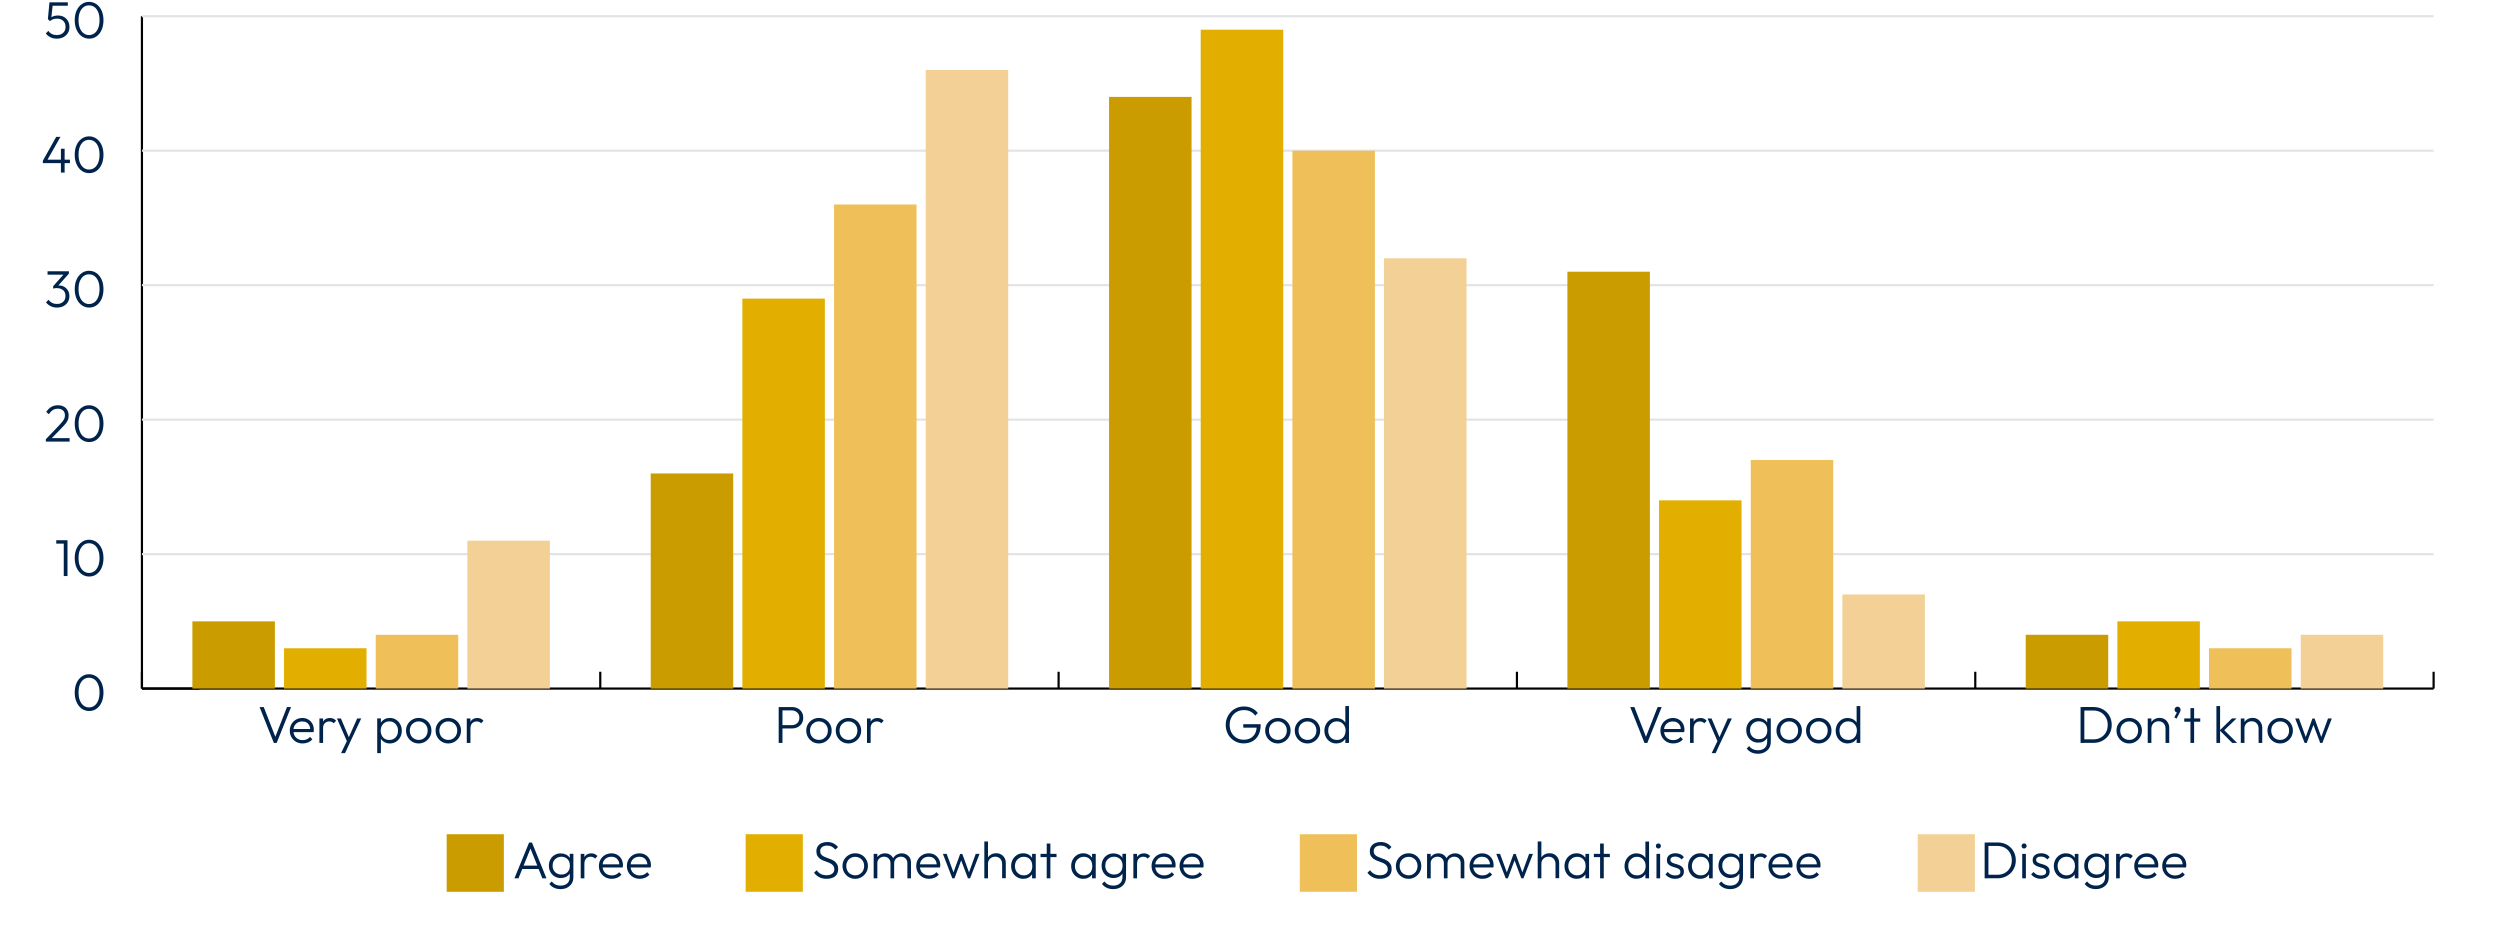 <?xml version="1.0" encoding="UTF-8"?>
<!-- Generator: Adobe Illustrator 28.0.0, SVG Export Plug-In . SVG Version: 6.00 Build 0)  -->
<svg xmlns="http://www.w3.org/2000/svg" xmlns:xlink="http://www.w3.org/1999/xlink" version="1.1" id="figure-16" x="0px" y="0px" viewBox="0 0 456.38 170.08" style="enable-background:new 0 0 456.38 170.08;" xml:space="preserve">
<style type="text/css">
	.st0{fill:#FFFFFF;}
	.st1{fill:none;stroke:#000000;stroke-width:0.399;stroke-miterlimit:10;}
	.st2{enable-background:new    ;}
	.st3{fill:#00234C;}
	.st4{fill:none;stroke:#E2E3E4;stroke-width:0.399;stroke-miterlimit:10;}
	.st5{fill:#F3D095;}
	.st6{fill:#EFC059;}
	.st7{fill:#E2AF00;}
	.st8{fill:#CA9C00;}
</style>
<rect class="st0" width="456.38" height="170.08"></rect>
<g>
	<g>
		<line class="st1" x1="25.91" y1="125.7" x2="444.26" y2="125.7"></line>
		<g>
			<g>
				<line class="st1" x1="25.91" y1="125.7" x2="25.91" y2="122.63"></line>
				<line class="st1" x1="109.58" y1="125.7" x2="109.58" y2="122.63"></line>
				<line class="st1" x1="193.25" y1="125.7" x2="193.25" y2="122.63"></line>
				<line class="st1" x1="276.92" y1="125.7" x2="276.92" y2="122.63"></line>
				<line class="st1" x1="360.59" y1="125.7" x2="360.59" y2="122.63"></line>
				<line class="st1" x1="444.26" y1="125.7" x2="444.26" y2="122.63"></line>
			</g>
		</g>
	</g>
	<g>
		<g>
			<g class="st2">
				<path class="st3" d="M16.27,129.8c-0.48,0-0.92-0.14-1.32-0.41s-0.72-0.67-0.95-1.17c-0.24-0.51-0.36-1.1-0.36-1.79      c0-0.69,0.12-1.28,0.35-1.78s0.55-0.88,0.95-1.16c0.4-0.28,0.83-0.41,1.32-0.41c0.49,0,0.93,0.14,1.33,0.41      c0.4,0.27,0.71,0.66,0.95,1.16c0.23,0.5,0.35,1.1,0.35,1.79c0,0.68-0.12,1.28-0.35,1.79c-0.23,0.51-0.55,0.9-0.94,1.17      S16.75,129.8,16.27,129.8z M16.25,129.14c0.37,0,0.7-0.11,0.99-0.32c0.29-0.21,0.51-0.52,0.68-0.92      c0.16-0.4,0.25-0.89,0.25-1.48c0-0.58-0.08-1.07-0.25-1.47c-0.17-0.4-0.39-0.71-0.68-0.92c-0.29-0.21-0.62-0.31-0.99-0.31      c-0.37,0-0.7,0.1-0.98,0.31s-0.51,0.51-0.68,0.91c-0.17,0.4-0.25,0.89-0.25,1.47s0.08,1.08,0.25,1.48      c0.16,0.4,0.39,0.71,0.68,0.92C15.56,129.04,15.88,129.14,16.25,129.14z"></path>
			</g>
			<g class="st2">
				<path class="st3" d="M10.27,99.24v-0.62h1.97v0.62H10.27z M11.64,105.16v-6.54h0.68v6.54H11.64z"></path>
				<path class="st3" d="M16.27,105.25c-0.48,0-0.92-0.14-1.32-0.41s-0.72-0.67-0.95-1.17c-0.24-0.51-0.36-1.1-0.36-1.79      c0-0.69,0.12-1.28,0.35-1.78s0.55-0.88,0.95-1.16c0.4-0.28,0.83-0.41,1.32-0.41c0.49,0,0.93,0.14,1.33,0.41      c0.4,0.27,0.71,0.66,0.95,1.16c0.23,0.5,0.35,1.1,0.35,1.79c0,0.68-0.12,1.28-0.35,1.79c-0.23,0.51-0.55,0.9-0.94,1.17      S16.75,105.25,16.27,105.25z M16.25,104.59c0.37,0,0.7-0.11,0.99-0.32c0.29-0.21,0.51-0.52,0.68-0.92      c0.16-0.4,0.25-0.89,0.25-1.48c0-0.58-0.08-1.07-0.25-1.47c-0.17-0.4-0.39-0.71-0.68-0.92c-0.29-0.21-0.62-0.31-0.99-0.31      c-0.37,0-0.7,0.1-0.98,0.31s-0.51,0.51-0.68,0.91c-0.17,0.4-0.25,0.89-0.25,1.47s0.08,1.08,0.25,1.48      c0.16,0.4,0.39,0.71,0.68,0.92C15.56,104.49,15.88,104.59,16.25,104.59z"></path>
			</g>
			<g class="st2">
				<path class="st3" d="M8.37,80.18l2.42-2.53c0.28-0.3,0.5-0.55,0.65-0.75c0.16-0.2,0.26-0.39,0.32-0.56      c0.06-0.17,0.09-0.34,0.09-0.53c0-0.37-0.12-0.67-0.35-0.88c-0.23-0.21-0.54-0.32-0.93-0.32c-0.35,0-0.67,0.08-0.93,0.25      c-0.27,0.17-0.5,0.42-0.71,0.76L8.44,75.2c0.25-0.4,0.56-0.7,0.91-0.91c0.35-0.21,0.77-0.31,1.23-0.31      c0.39,0,0.74,0.08,1.03,0.23c0.29,0.15,0.52,0.37,0.68,0.65s0.24,0.6,0.24,0.98c0,0.26-0.03,0.5-0.1,0.71      c-0.07,0.21-0.19,0.43-0.37,0.67c-0.17,0.23-0.42,0.51-0.74,0.84l-2.05,2.11L8.37,80.18z M8.37,80.61v-0.43l0.57-0.2h3.77v0.63      H8.37z"></path>
				<path class="st3" d="M16.27,80.7c-0.48,0-0.92-0.14-1.32-0.41s-0.72-0.67-0.95-1.17c-0.24-0.51-0.36-1.1-0.36-1.79      c0-0.69,0.12-1.28,0.35-1.78s0.55-0.88,0.95-1.16c0.4-0.28,0.83-0.41,1.32-0.41c0.49,0,0.93,0.14,1.33,0.41      c0.4,0.27,0.71,0.66,0.95,1.16c0.23,0.5,0.35,1.1,0.35,1.79c0,0.68-0.12,1.28-0.35,1.79c-0.23,0.51-0.55,0.9-0.94,1.17      S16.75,80.7,16.27,80.7z M16.25,80.05c0.37,0,0.7-0.11,0.99-0.32c0.29-0.21,0.51-0.52,0.68-0.92c0.16-0.4,0.25-0.89,0.25-1.48      c0-0.58-0.08-1.07-0.25-1.47c-0.17-0.4-0.39-0.71-0.68-0.92c-0.29-0.21-0.62-0.31-0.99-0.31c-0.37,0-0.7,0.1-0.98,0.31      s-0.51,0.51-0.68,0.91c-0.17,0.4-0.25,0.89-0.25,1.47s0.08,1.08,0.25,1.48c0.16,0.4,0.39,0.71,0.68,0.92      C15.56,79.94,15.88,80.05,16.25,80.05z"></path>
			</g>
			<g class="st2">
				<path class="st3" d="M10.41,56.15c-0.42,0-0.8-0.08-1.14-0.25c-0.35-0.16-0.64-0.4-0.87-0.71l0.47-0.47      c0.16,0.24,0.37,0.43,0.65,0.57c0.27,0.14,0.57,0.2,0.89,0.2c0.32,0,0.59-0.06,0.82-0.18c0.23-0.12,0.41-0.29,0.54-0.51      c0.13-0.22,0.19-0.47,0.19-0.76c0-0.3-0.06-0.55-0.19-0.77c-0.13-0.22-0.31-0.38-0.55-0.5c-0.24-0.12-0.52-0.18-0.85-0.18      c-0.11,0-0.22,0.01-0.33,0.02c-0.11,0.01-0.22,0.03-0.33,0.07l0.27-0.39c0.11-0.06,0.22-0.1,0.35-0.13      c0.13-0.03,0.27-0.05,0.42-0.05c0.36,0,0.69,0.08,0.98,0.25c0.29,0.17,0.52,0.4,0.69,0.69c0.17,0.29,0.25,0.63,0.25,1.02      c0,0.41-0.09,0.77-0.29,1.08c-0.19,0.31-0.45,0.55-0.79,0.73C11.24,56.06,10.85,56.15,10.41,56.15z M8.68,50.14v-0.62h3.9v0.43      l-0.6,0.19H8.68z M9.7,52.68v-0.43l2.07-2.33l0.81,0.03l-2.11,2.36L9.7,52.68z"></path>
				<path class="st3" d="M16.27,56.15c-0.48,0-0.92-0.14-1.32-0.41s-0.72-0.67-0.95-1.17c-0.24-0.51-0.36-1.1-0.36-1.79      c0-0.69,0.12-1.28,0.35-1.78s0.55-0.88,0.95-1.16c0.4-0.28,0.83-0.41,1.32-0.41c0.49,0,0.93,0.14,1.33,0.41      c0.4,0.27,0.71,0.66,0.95,1.16c0.23,0.5,0.35,1.1,0.35,1.79c0,0.68-0.12,1.28-0.35,1.79c-0.23,0.51-0.55,0.9-0.94,1.17      S16.75,56.15,16.27,56.15z M16.25,55.5c0.37,0,0.7-0.11,0.99-0.32c0.29-0.21,0.51-0.52,0.68-0.92c0.16-0.4,0.25-0.89,0.25-1.48      c0-0.58-0.08-1.07-0.25-1.47c-0.17-0.4-0.39-0.71-0.68-0.92c-0.29-0.21-0.62-0.31-0.99-0.31c-0.37,0-0.7,0.1-0.98,0.31      s-0.51,0.51-0.68,0.91c-0.17,0.4-0.25,0.89-0.25,1.47s0.08,1.08,0.25,1.48c0.16,0.4,0.39,0.71,0.68,0.92      C15.55,55.39,15.88,55.5,16.25,55.5z"></path>
			</g>
			<g class="st2">
				<path class="st3" d="M7.82,29.35l2.44-4.37h0.78l-2.48,4.37H7.82z M7.82,29.78v-0.44l0.29-0.19h4.66v0.63H7.82z M11.12,31.51      v-4.36h0.68v4.36H11.12z"></path>
				<path class="st3" d="M16.27,31.61c-0.48,0-0.92-0.14-1.32-0.41s-0.72-0.67-0.95-1.17c-0.24-0.51-0.36-1.1-0.36-1.79      c0-0.69,0.12-1.28,0.35-1.78s0.55-0.88,0.95-1.16c0.4-0.28,0.83-0.41,1.32-0.41c0.49,0,0.93,0.14,1.33,0.41      c0.4,0.27,0.71,0.66,0.95,1.16c0.23,0.5,0.35,1.1,0.35,1.79c0,0.68-0.12,1.28-0.35,1.79c-0.23,0.51-0.55,0.9-0.94,1.17      S16.75,31.61,16.27,31.61z M16.25,30.95c0.37,0,0.7-0.11,0.99-0.32c0.29-0.21,0.51-0.52,0.68-0.92c0.16-0.4,0.25-0.89,0.25-1.48      c0-0.58-0.08-1.07-0.25-1.47c-0.17-0.4-0.39-0.71-0.68-0.92c-0.29-0.21-0.62-0.31-0.99-0.31c-0.37,0-0.7,0.1-0.98,0.31      s-0.51,0.51-0.68,0.91c-0.17,0.4-0.25,0.89-0.25,1.47s0.08,1.08,0.25,1.48c0.16,0.4,0.39,0.71,0.68,0.92      C15.55,30.85,15.88,30.95,16.25,30.95z"></path>
			</g>
			<g class="st2">
				<path class="st3" d="M10.38,7.06c-0.43,0-0.82-0.08-1.16-0.25C8.88,6.65,8.59,6.41,8.36,6.1l0.47-0.47      C8.98,5.87,9.19,6.06,9.46,6.2c0.27,0.14,0.57,0.2,0.91,0.2c0.32,0,0.6-0.06,0.84-0.19c0.24-0.12,0.43-0.3,0.56-0.52      c0.14-0.22,0.2-0.49,0.2-0.79c0-0.31-0.07-0.58-0.2-0.8c-0.13-0.22-0.31-0.4-0.54-0.52S10.75,3.4,10.46,3.4      c-0.27,0-0.52,0.04-0.75,0.11C9.49,3.58,9.29,3.7,9.11,3.86L9.09,3.4C9.2,3.27,9.33,3.17,9.48,3.09C9.62,3,9.79,2.94,9.97,2.9      c0.18-0.04,0.38-0.07,0.6-0.07c0.44,0,0.81,0.09,1.13,0.28c0.32,0.19,0.56,0.44,0.73,0.76c0.17,0.32,0.25,0.67,0.25,1.07      c0,0.41-0.1,0.78-0.29,1.09c-0.2,0.32-0.47,0.57-0.81,0.75S10.83,7.06,10.38,7.06z M9.11,3.86L8.74,3.48l0.29-3.05h0.64      L9.34,3.54L9.11,3.86z M9.19,1.04L9.02,0.43h3.36v0.62H9.19z"></path>
				<path class="st3" d="M16.27,7.06c-0.48,0-0.92-0.14-1.32-0.41s-0.72-0.67-0.95-1.17c-0.24-0.51-0.36-1.1-0.36-1.79      c0-0.69,0.12-1.28,0.35-1.78s0.55-0.88,0.95-1.16c0.4-0.28,0.83-0.41,1.32-0.41c0.49,0,0.93,0.14,1.33,0.41      c0.4,0.27,0.71,0.66,0.95,1.16c0.23,0.5,0.35,1.1,0.35,1.79c0,0.68-0.12,1.28-0.35,1.79c-0.23,0.51-0.55,0.9-0.94,1.17      S16.75,7.06,16.27,7.06z M16.25,6.4c0.37,0,0.7-0.11,0.99-0.32c0.29-0.21,0.51-0.52,0.68-0.92c0.16-0.4,0.25-0.89,0.25-1.48      c0-0.58-0.08-1.07-0.25-1.47c-0.17-0.4-0.39-0.71-0.68-0.92c-0.29-0.21-0.62-0.31-0.99-0.31c-0.37,0-0.7,0.1-0.98,0.31      s-0.51,0.51-0.68,0.91c-0.17,0.4-0.25,0.89-0.25,1.47s0.08,1.08,0.25,1.48c0.16,0.4,0.39,0.71,0.68,0.92      C15.55,6.3,15.88,6.4,16.25,6.4z"></path>
			</g>
		</g>
		<line class="st1" x1="25.91" y1="125.7" x2="25.91" y2="2.96"></line>
		<g>
			<g>
				<line class="st1" x1="25.91" y1="125.7" x2="36.37" y2="125.7"></line>
				<line class="st4" x1="25.91" y1="101.16" x2="444.26" y2="101.16"></line>
				<line class="st4" x1="25.91" y1="76.61" x2="444.26" y2="76.61"></line>
				<line class="st4" x1="25.91" y1="52.06" x2="444.26" y2="52.06"></line>
				<line class="st4" x1="25.91" y1="27.51" x2="444.26" y2="27.51"></line>
				<line class="st4" x1="25.91" y1="2.96" x2="444.26" y2="2.96"></line>
			</g>
		</g>
	</g>
	<g>
		<g>
			<rect x="350.08" y="152.29" class="st5" width="10.44" height="10.51"></rect>
			<g>
				<rect x="85.32" y="98.7" class="st5" width="15.06" height="27"></rect>
				<rect x="168.99" y="12.78" class="st5" width="15.06" height="112.92"></rect>
				<rect x="252.66" y="47.15" class="st5" width="15.06" height="78.55"></rect>
				<rect x="336.33" y="108.52" class="st5" width="15.06" height="17.18"></rect>
				<rect x="420" y="115.88" class="st5" width="15.06" height="9.82"></rect>
			</g>
		</g>
		<g>
			<rect x="237.28" y="152.29" class="st6" width="10.44" height="10.51"></rect>
			<g>
				<rect x="68.59" y="115.88" class="st6" width="15.06" height="9.82"></rect>
				<rect x="152.26" y="37.33" class="st6" width="15.06" height="88.37"></rect>
				<rect x="235.93" y="27.51" class="st6" width="15.06" height="98.19"></rect>
				<rect x="319.6" y="83.97" class="st6" width="15.06" height="41.73"></rect>
				<rect x="403.26" y="118.34" class="st6" width="15.06" height="7.36"></rect>
			</g>
		</g>
		<g>
			<rect x="136.12" y="152.29" class="st7" width="10.44" height="10.51"></rect>
			<g>
				<rect x="51.85" y="118.34" class="st7" width="15.06" height="7.36"></rect>
				<rect x="135.52" y="54.51" class="st7" width="15.06" height="71.19"></rect>
				<rect x="219.19" y="5.42" class="st7" width="15.06" height="120.29"></rect>
				<rect x="302.86" y="91.34" class="st7" width="15.06" height="34.37"></rect>
				<rect x="386.53" y="113.43" class="st7" width="15.06" height="12.27"></rect>
			</g>
		</g>
		<g>
			<rect x="81.54" y="152.29" class="st8" width="10.44" height="10.51"></rect>
			<g>
				<rect x="35.12" y="113.43" class="st8" width="15.06" height="12.27"></rect>
				<rect x="118.79" y="86.43" class="st8" width="15.06" height="39.28"></rect>
				<rect x="202.46" y="17.69" class="st8" width="15.06" height="108.01"></rect>
				<rect x="286.13" y="49.6" class="st8" width="15.06" height="76.1"></rect>
				<rect x="369.8" y="115.88" class="st8" width="15.06" height="9.82"></rect>
			</g>
		</g>
	</g>
	<g>
		<g class="st2">
			<path class="st3" d="M362.3,160.34v-6.54h0.69v6.54H362.3z M362.73,160.34v-0.65h1.92c0.51,0,0.97-0.11,1.36-0.34     s0.7-0.54,0.92-0.93s0.33-0.85,0.33-1.36s-0.11-0.97-0.33-1.36s-0.53-0.7-0.92-0.93c-0.39-0.22-0.85-0.34-1.36-0.34h-1.9v-0.64     h1.92c0.47,0,0.91,0.08,1.32,0.24c0.4,0.16,0.75,0.39,1.05,0.68c0.3,0.29,0.53,0.64,0.7,1.04c0.17,0.4,0.25,0.83,0.25,1.31     c0,0.46-0.08,0.89-0.25,1.29c-0.16,0.4-0.4,0.75-0.69,1.04c-0.3,0.29-0.65,0.52-1.05,0.69c-0.4,0.17-0.84,0.25-1.31,0.25H362.73z     "></path>
			<path class="st3" d="M369.49,154.9c-0.13,0-0.23-0.05-0.32-0.14s-0.13-0.2-0.13-0.33c0-0.13,0.04-0.24,0.13-0.33     c0.09-0.09,0.2-0.13,0.32-0.13c0.14,0,0.25,0.04,0.34,0.13c0.09,0.09,0.13,0.2,0.13,0.33c0,0.13-0.04,0.24-0.13,0.33     C369.74,154.86,369.63,154.9,369.49,154.9z M369.16,160.34v-4.46h0.67v4.46H369.16z"></path>
			<path class="st3" d="M372.55,160.43c-0.24,0-0.47-0.03-0.69-0.1s-0.42-0.16-0.6-0.28c-0.18-0.12-0.34-0.26-0.47-0.43l0.43-0.44     c0.18,0.21,0.38,0.38,0.6,0.48s0.48,0.16,0.76,0.16c0.3,0,0.53-0.06,0.7-0.17c0.17-0.11,0.25-0.27,0.25-0.48     c0-0.19-0.06-0.34-0.18-0.45c-0.12-0.11-0.27-0.19-0.46-0.26c-0.19-0.06-0.38-0.12-0.59-0.18c-0.21-0.06-0.41-0.14-0.6-0.23     s-0.34-0.22-0.46-0.38c-0.12-0.16-0.18-0.38-0.18-0.65c0-0.25,0.06-0.47,0.19-0.66c0.12-0.19,0.3-0.33,0.53-0.44     c0.23-0.1,0.5-0.16,0.82-0.16c0.34,0,0.64,0.06,0.91,0.18c0.27,0.12,0.49,0.3,0.66,0.53l-0.43,0.43c-0.13-0.17-0.3-0.3-0.5-0.39     s-0.42-0.14-0.67-0.14c-0.29,0-0.5,0.06-0.65,0.17c-0.15,0.11-0.22,0.26-0.22,0.43c0,0.17,0.06,0.31,0.18,0.4     c0.12,0.1,0.27,0.18,0.46,0.24c0.19,0.06,0.38,0.12,0.59,0.18c0.21,0.06,0.41,0.14,0.6,0.24c0.19,0.1,0.34,0.23,0.46,0.4     c0.12,0.17,0.18,0.39,0.18,0.68c0,0.4-0.14,0.72-0.43,0.95C373.43,160.31,373.04,160.43,372.55,160.43z"></path>
			<path class="st3" d="M377.15,160.43c-0.42,0-0.8-0.1-1.14-0.31s-0.6-0.48-0.79-0.83s-0.29-0.74-0.29-1.18     c0-0.44,0.1-0.84,0.29-1.19s0.46-0.63,0.79-0.84s0.71-0.31,1.13-0.31c0.34,0,0.65,0.07,0.92,0.2c0.27,0.14,0.49,0.33,0.66,0.57     c0.17,0.24,0.27,0.53,0.31,0.85v1.4c-0.04,0.32-0.14,0.61-0.31,0.86c-0.17,0.25-0.39,0.44-0.66,0.57     C377.79,160.36,377.48,160.43,377.15,160.43z M377.25,159.8c0.46,0,0.83-0.16,1.12-0.47c0.28-0.31,0.42-0.72,0.42-1.23     c0-0.34-0.06-0.63-0.19-0.89c-0.13-0.26-0.31-0.46-0.54-0.6c-0.23-0.14-0.5-0.21-0.81-0.21c-0.32,0-0.6,0.07-0.84,0.22     c-0.24,0.15-0.44,0.35-0.58,0.6s-0.21,0.55-0.21,0.88s0.07,0.62,0.21,0.87s0.34,0.45,0.58,0.6S376.94,159.8,377.25,159.8z      M378.75,160.34v-1.2l0.13-1.1l-0.13-1.07v-1.09h0.67v4.46H378.75z"></path>
			<path class="st3" d="M382.66,160.29c-0.41,0-0.78-0.1-1.11-0.29c-0.33-0.2-0.59-0.47-0.78-0.81c-0.19-0.34-0.29-0.73-0.29-1.16     s0.09-0.82,0.28-1.15s0.45-0.61,0.77-0.8s0.7-0.29,1.11-0.29c0.35,0,0.66,0.07,0.94,0.2s0.5,0.32,0.67,0.57     c0.17,0.24,0.27,0.53,0.31,0.86v1.26c-0.04,0.32-0.14,0.61-0.31,0.85c-0.17,0.24-0.39,0.43-0.67,0.57     C383.31,160.22,383,160.29,382.66,160.29z M382.61,162.31c-0.45,0-0.85-0.08-1.2-0.25c-0.35-0.17-0.64-0.4-0.85-0.71l0.44-0.44     c0.18,0.24,0.4,0.43,0.67,0.56c0.27,0.13,0.59,0.2,0.96,0.2c0.51,0,0.91-0.14,1.21-0.41s0.45-0.64,0.45-1.11v-1.11l0.13-1.02     l-0.13-1.01v-1.15h0.67v4.28c0,0.43-0.1,0.81-0.29,1.13s-0.47,0.57-0.82,0.75S383.08,162.31,382.61,162.31z M382.78,159.65     c0.31,0,0.58-0.07,0.81-0.2s0.41-0.32,0.54-0.57c0.13-0.24,0.19-0.53,0.19-0.86c0-0.32-0.07-0.6-0.19-0.85     c-0.13-0.24-0.31-0.43-0.55-0.57c-0.23-0.14-0.51-0.21-0.82-0.21c-0.31,0-0.59,0.07-0.83,0.21c-0.24,0.14-0.43,0.33-0.57,0.57     c-0.14,0.24-0.2,0.52-0.2,0.85c0,0.32,0.07,0.6,0.21,0.85c0.14,0.25,0.33,0.44,0.57,0.57     C382.19,159.58,382.46,159.65,382.78,159.65z"></path>
		</g>
		<g class="st2">
			<path class="st3" d="M386.3,160.34v-4.46h0.67v4.46H386.3z M386.96,157.73l-0.28-0.12c0-0.56,0.14-1.01,0.41-1.34     c0.28-0.33,0.65-0.49,1.14-0.49c0.22,0,0.42,0.04,0.61,0.12s0.36,0.2,0.51,0.38l-0.44,0.47c-0.11-0.12-0.23-0.21-0.36-0.26     c-0.13-0.05-0.28-0.08-0.44-0.08c-0.34,0-0.62,0.11-0.84,0.34S386.96,157.3,386.96,157.73z"></path>
		</g>
		<g class="st2">
			<path class="st3" d="M391.97,160.43c-0.45,0-0.85-0.1-1.21-0.3c-0.35-0.2-0.63-0.48-0.84-0.84c-0.21-0.35-0.31-0.75-0.31-1.2     c0-0.44,0.1-0.83,0.3-1.18c0.2-0.35,0.48-0.63,0.83-0.83c0.35-0.2,0.74-0.3,1.17-0.3c0.41,0,0.76,0.09,1.08,0.28     s0.56,0.44,0.74,0.76c0.18,0.33,0.27,0.7,0.27,1.13c0,0.05,0,0.11-0.01,0.18c-0.01,0.07-0.02,0.14-0.04,0.23h-3.87v-0.57h3.5     l-0.24,0.21c0.01-0.33-0.05-0.61-0.17-0.85c-0.12-0.24-0.29-0.42-0.5-0.55c-0.22-0.13-0.48-0.19-0.79-0.19     c-0.32,0-0.6,0.07-0.85,0.21c-0.24,0.14-0.43,0.33-0.57,0.58c-0.14,0.25-0.2,0.55-0.2,0.89s0.07,0.64,0.21,0.9     s0.34,0.46,0.6,0.61c0.26,0.15,0.55,0.22,0.89,0.22c0.27,0,0.52-0.05,0.75-0.15c0.23-0.1,0.42-0.25,0.58-0.44l0.43,0.44     c-0.21,0.25-0.47,0.44-0.77,0.57C392.66,160.36,392.32,160.43,391.97,160.43z"></path>
			<path class="st3" d="M397.08,160.43c-0.45,0-0.85-0.1-1.21-0.3c-0.35-0.2-0.63-0.48-0.84-0.84s-0.31-0.75-0.31-1.2     c0-0.44,0.1-0.83,0.3-1.18c0.2-0.35,0.48-0.63,0.83-0.83c0.35-0.2,0.74-0.3,1.17-0.3c0.41,0,0.76,0.09,1.08,0.28     s0.56,0.44,0.74,0.76s0.27,0.7,0.27,1.13c0,0.05,0,0.11-0.01,0.18c-0.01,0.07-0.02,0.14-0.04,0.23h-3.87v-0.57h3.51l-0.24,0.21     c0.01-0.33-0.05-0.61-0.17-0.85c-0.12-0.24-0.28-0.42-0.5-0.55s-0.48-0.19-0.79-0.19c-0.32,0-0.61,0.07-0.85,0.21     c-0.24,0.14-0.43,0.33-0.57,0.58c-0.14,0.25-0.2,0.55-0.2,0.89s0.07,0.64,0.21,0.9s0.34,0.46,0.6,0.61     c0.26,0.15,0.55,0.22,0.89,0.22c0.27,0,0.52-0.05,0.75-0.15c0.23-0.1,0.42-0.25,0.58-0.44l0.43,0.44     c-0.21,0.25-0.47,0.44-0.77,0.57C397.77,160.36,397.44,160.43,397.08,160.43z"></path>
		</g>
		<g class="st2">
			<path class="st3" d="M251.9,160.43c-0.51,0-0.94-0.1-1.31-0.29c-0.37-0.19-0.69-0.46-0.97-0.81l0.49-0.47     c0.22,0.31,0.48,0.54,0.77,0.69c0.29,0.15,0.64,0.23,1.05,0.23c0.42,0,0.76-0.1,1.02-0.29s0.39-0.45,0.39-0.79     c0-0.26-0.06-0.47-0.18-0.64s-0.28-0.3-0.47-0.41c-0.19-0.11-0.41-0.2-0.64-0.28s-0.47-0.17-0.7-0.26s-0.45-0.21-0.64-0.35     s-0.35-0.32-0.47-0.53c-0.12-0.22-0.18-0.49-0.18-0.83c0-0.35,0.08-0.66,0.26-0.91c0.17-0.25,0.41-0.45,0.7-0.58     c0.3-0.13,0.64-0.2,1.02-0.2c0.42,0,0.8,0.08,1.14,0.25c0.33,0.17,0.61,0.39,0.83,0.67l-0.47,0.47c-0.2-0.24-0.42-0.42-0.67-0.55     c-0.24-0.13-0.52-0.19-0.85-0.19c-0.38,0-0.68,0.09-0.91,0.27c-0.23,0.18-0.34,0.42-0.34,0.74c0,0.25,0.06,0.45,0.18,0.6     c0.12,0.15,0.27,0.28,0.47,0.38s0.41,0.19,0.64,0.27c0.23,0.08,0.46,0.17,0.7,0.26c0.23,0.1,0.45,0.22,0.64,0.36     c0.19,0.15,0.35,0.33,0.47,0.56s0.18,0.51,0.18,0.86c0,0.56-0.19,1-0.58,1.32C253.08,160.28,252.56,160.43,251.9,160.43z"></path>
		</g>
		<g class="st2">
			<path class="st3" d="M257.14,160.43c-0.43,0-0.82-0.1-1.17-0.31s-0.63-0.49-0.84-0.85s-0.31-0.75-0.31-1.19     c0-0.43,0.1-0.82,0.31-1.17c0.21-0.35,0.48-0.62,0.84-0.83c0.35-0.21,0.74-0.31,1.17-0.31c0.44,0,0.83,0.1,1.18,0.3     c0.35,0.2,0.62,0.48,0.83,0.83s0.31,0.74,0.31,1.17c0,0.44-0.1,0.84-0.31,1.19s-0.48,0.63-0.83,0.84     C257.96,160.33,257.57,160.43,257.14,160.43z M257.14,159.79c0.32,0,0.6-0.07,0.84-0.22c0.24-0.15,0.44-0.35,0.58-0.61     c0.14-0.26,0.21-0.55,0.21-0.87s-0.07-0.61-0.21-0.86s-0.34-0.45-0.58-0.59c-0.24-0.15-0.52-0.22-0.84-0.22     c-0.31,0-0.59,0.07-0.84,0.22c-0.25,0.14-0.44,0.34-0.58,0.59s-0.21,0.54-0.21,0.86c0,0.33,0.07,0.62,0.21,0.88     s0.33,0.46,0.58,0.6C256.55,159.71,256.83,159.79,257.14,159.79z"></path>
			<path class="st3" d="M260.51,160.34v-4.46h0.67v4.46H260.51z M263.58,160.34v-2.74c0-0.37-0.11-0.66-0.33-0.88     s-0.5-0.33-0.84-0.33c-0.23,0-0.44,0.05-0.62,0.15c-0.19,0.1-0.33,0.23-0.45,0.41c-0.11,0.18-0.17,0.39-0.17,0.64l-0.3-0.12     c0-0.34,0.08-0.64,0.23-0.89c0.15-0.25,0.36-0.45,0.61-0.59c0.26-0.14,0.55-0.21,0.87-0.21c0.32,0,0.6,0.07,0.85,0.21     s0.45,0.34,0.6,0.59c0.15,0.25,0.22,0.55,0.22,0.9v2.86H263.58z M266.65,160.34v-2.74c0-0.37-0.11-0.66-0.33-0.88     s-0.5-0.33-0.84-0.33c-0.22,0-0.43,0.05-0.61,0.15c-0.19,0.1-0.34,0.23-0.45,0.41c-0.11,0.18-0.17,0.39-0.17,0.64l-0.4-0.12     c0.02-0.34,0.11-0.64,0.27-0.89c0.16-0.25,0.37-0.45,0.64-0.59s0.55-0.21,0.87-0.21c0.32,0,0.6,0.07,0.86,0.21     c0.26,0.14,0.46,0.34,0.61,0.59c0.15,0.25,0.22,0.55,0.22,0.9v2.86H266.65z"></path>
		</g>
		<g class="st2">
			<path class="st3" d="M270.63,160.43c-0.45,0-0.85-0.1-1.21-0.3s-0.63-0.48-0.84-0.84c-0.21-0.36-0.31-0.75-0.31-1.2     c0-0.44,0.1-0.83,0.3-1.18c0.2-0.35,0.48-0.63,0.83-0.83c0.35-0.2,0.74-0.3,1.17-0.3c0.41,0,0.76,0.09,1.08,0.28     s0.56,0.44,0.74,0.77s0.27,0.7,0.27,1.12c0,0.05,0,0.11-0.01,0.18c-0.01,0.07-0.02,0.14-0.04,0.23h-3.87v-0.57h3.51l-0.24,0.21     c0.01-0.33-0.05-0.61-0.17-0.85s-0.28-0.42-0.5-0.55c-0.22-0.13-0.48-0.2-0.79-0.2c-0.32,0-0.61,0.07-0.85,0.21     c-0.24,0.14-0.43,0.33-0.57,0.58c-0.14,0.25-0.2,0.55-0.2,0.89s0.07,0.64,0.21,0.9s0.34,0.46,0.6,0.61     c0.26,0.15,0.55,0.22,0.89,0.22c0.27,0,0.52-0.05,0.75-0.15c0.23-0.1,0.42-0.25,0.58-0.44l0.43,0.44     c-0.21,0.25-0.47,0.44-0.77,0.57C271.32,160.37,270.99,160.43,270.63,160.43z"></path>
		</g>
		<g class="st2">
			<path class="st3" d="M274.87,160.34l-1.72-4.46h0.69l1.36,3.71l-0.25,0.01l1.35-3.71h0.39l1.35,3.71l-0.25-0.01l1.35-3.71h0.7     l-1.73,4.46h-0.39l-1.38-3.66h0.29l-1.37,3.66H274.87z"></path>
			<path class="st3" d="M280.71,160.34v-6.73h0.67v6.73H280.71z M283.96,160.34v-2.62c0-0.39-0.12-0.71-0.35-0.96     c-0.23-0.24-0.54-0.37-0.92-0.37c-0.26,0-0.49,0.06-0.68,0.17c-0.2,0.11-0.35,0.27-0.47,0.46c-0.11,0.2-0.17,0.42-0.17,0.67     l-0.3-0.17c0-0.34,0.08-0.64,0.24-0.9s0.37-0.47,0.64-0.63c0.27-0.15,0.58-0.23,0.93-0.23c0.34,0,0.65,0.08,0.91,0.23     c0.27,0.16,0.47,0.37,0.62,0.64c0.15,0.27,0.22,0.59,0.22,0.95v2.74H283.96z"></path>
		</g>
		<g class="st2">
			<path class="st3" d="M287.82,160.43c-0.42,0-0.8-0.1-1.14-0.31c-0.34-0.21-0.6-0.48-0.79-0.83c-0.19-0.35-0.29-0.74-0.29-1.18     c0-0.44,0.1-0.84,0.29-1.19s0.46-0.63,0.79-0.84c0.34-0.21,0.71-0.31,1.13-0.31c0.34,0,0.65,0.07,0.92,0.21     c0.27,0.13,0.49,0.33,0.66,0.57c0.17,0.24,0.27,0.53,0.31,0.85v1.4c-0.04,0.32-0.14,0.61-0.31,0.86     c-0.17,0.25-0.39,0.44-0.66,0.57C288.46,160.37,288.16,160.43,287.82,160.43z M287.92,159.8c0.46,0,0.83-0.16,1.12-0.47     c0.28-0.31,0.42-0.72,0.42-1.22c0-0.34-0.06-0.63-0.19-0.89s-0.31-0.46-0.54-0.6c-0.23-0.14-0.5-0.21-0.81-0.21     c-0.32,0-0.6,0.07-0.84,0.22c-0.24,0.15-0.44,0.35-0.58,0.6c-0.14,0.26-0.21,0.55-0.21,0.88c0,0.33,0.07,0.62,0.21,0.87     c0.14,0.25,0.34,0.45,0.58,0.6C287.33,159.72,287.61,159.8,287.92,159.8z M289.42,160.34v-1.2l0.13-1.1l-0.13-1.07v-1.09h0.67     v4.46H289.42z"></path>
		</g>
		<g class="st2">
			<path class="st3" d="M290.96,156.47v-0.6h2.92v0.6H290.96z M292.1,160.34v-6.35h0.67v6.35H292.1z"></path>
			<path class="st3" d="M298.74,160.43c-0.41,0-0.78-0.1-1.11-0.3s-0.59-0.48-0.78-0.83s-0.29-0.75-0.29-1.18     c0-0.44,0.1-0.84,0.29-1.19s0.45-0.63,0.78-0.84c0.33-0.21,0.7-0.31,1.11-0.31c0.33,0,0.64,0.07,0.91,0.2     c0.27,0.13,0.5,0.32,0.68,0.57c0.18,0.24,0.29,0.53,0.32,0.86v1.4c-0.04,0.32-0.14,0.61-0.32,0.85s-0.4,0.44-0.67,0.57     C299.38,160.36,299.08,160.43,298.74,160.43z M298.85,159.8c0.31,0,0.58-0.07,0.82-0.21s0.42-0.34,0.55-0.6     c0.13-0.26,0.2-0.55,0.2-0.88c0-0.34-0.07-0.63-0.2-0.88c-0.14-0.25-0.32-0.45-0.56-0.6s-0.51-0.22-0.82-0.22     c-0.31,0-0.59,0.07-0.83,0.22c-0.24,0.15-0.43,0.35-0.57,0.6c-0.14,0.26-0.2,0.55-0.2,0.88c0,0.33,0.07,0.62,0.2,0.88     c0.14,0.26,0.33,0.46,0.57,0.6S298.54,159.8,298.85,159.8z M301.04,160.34h-0.67v-1.2l0.13-1.1l-0.13-1.07v-3.35h0.67V160.34z"></path>
			<path class="st3" d="M302.73,154.9c-0.13,0-0.23-0.05-0.32-0.14s-0.13-0.2-0.13-0.33c0-0.13,0.04-0.24,0.13-0.33     s0.2-0.13,0.32-0.13c0.14,0,0.25,0.04,0.34,0.13c0.09,0.09,0.13,0.2,0.13,0.33c0,0.13-0.04,0.24-0.13,0.33     C302.98,154.86,302.86,154.9,302.73,154.9z M302.39,160.34v-4.46h0.67v4.46H302.39z"></path>
			<path class="st3" d="M305.78,160.43c-0.24,0-0.47-0.03-0.69-0.1s-0.42-0.16-0.6-0.28c-0.18-0.12-0.34-0.26-0.47-0.43l0.43-0.44     c0.18,0.21,0.38,0.38,0.6,0.48c0.22,0.1,0.48,0.16,0.76,0.16c0.3,0,0.53-0.06,0.7-0.17c0.17-0.12,0.25-0.27,0.25-0.48     c0-0.19-0.06-0.34-0.18-0.45c-0.12-0.11-0.27-0.19-0.46-0.26c-0.19-0.06-0.38-0.12-0.59-0.18c-0.21-0.06-0.41-0.14-0.6-0.23     s-0.34-0.22-0.46-0.38s-0.18-0.38-0.18-0.65c0-0.25,0.06-0.47,0.19-0.66c0.12-0.19,0.3-0.33,0.53-0.44     c0.23-0.1,0.5-0.16,0.82-0.16c0.34,0,0.64,0.06,0.91,0.18c0.27,0.12,0.49,0.3,0.66,0.53l-0.43,0.43c-0.13-0.17-0.3-0.3-0.5-0.39     s-0.42-0.14-0.67-0.14c-0.29,0-0.5,0.06-0.65,0.17c-0.15,0.11-0.22,0.26-0.22,0.43c0,0.17,0.06,0.3,0.18,0.4     c0.12,0.1,0.27,0.18,0.46,0.24c0.19,0.06,0.38,0.12,0.59,0.18c0.21,0.06,0.41,0.14,0.6,0.24c0.19,0.1,0.34,0.23,0.46,0.4     c0.12,0.17,0.18,0.39,0.18,0.68c0,0.4-0.14,0.72-0.43,0.96C306.67,160.31,306.28,160.43,305.78,160.43z"></path>
			<path class="st3" d="M310.38,160.43c-0.42,0-0.8-0.1-1.14-0.31c-0.34-0.21-0.6-0.48-0.79-0.83c-0.19-0.35-0.29-0.74-0.29-1.18     c0-0.44,0.1-0.84,0.29-1.19s0.46-0.63,0.79-0.84c0.33-0.21,0.71-0.31,1.13-0.31c0.34,0,0.65,0.07,0.92,0.21     c0.27,0.13,0.49,0.33,0.66,0.57c0.17,0.24,0.27,0.53,0.31,0.85v1.4c-0.04,0.32-0.14,0.61-0.31,0.86     c-0.17,0.25-0.39,0.44-0.66,0.57S310.72,160.43,310.38,160.43z M310.49,159.8c0.46,0,0.83-0.16,1.12-0.47     c0.28-0.31,0.42-0.72,0.42-1.22c0-0.34-0.07-0.63-0.2-0.89s-0.31-0.46-0.54-0.6c-0.23-0.14-0.5-0.21-0.81-0.21     c-0.32,0-0.6,0.07-0.84,0.22c-0.24,0.15-0.44,0.35-0.58,0.6c-0.14,0.26-0.21,0.55-0.21,0.88c0,0.33,0.07,0.62,0.21,0.87     c0.14,0.25,0.34,0.45,0.58,0.6C309.89,159.72,310.17,159.8,310.49,159.8z M311.99,160.34v-1.2l0.13-1.1l-0.13-1.07v-1.09h0.67     v4.46H311.99z"></path>
			<path class="st3" d="M315.89,160.29c-0.41,0-0.78-0.1-1.11-0.29c-0.33-0.2-0.59-0.47-0.78-0.81c-0.19-0.34-0.29-0.73-0.29-1.16     c0-0.43,0.09-0.82,0.28-1.15c0.19-0.34,0.45-0.61,0.77-0.8c0.33-0.2,0.7-0.29,1.11-0.29c0.35,0,0.66,0.07,0.94,0.2     s0.5,0.32,0.67,0.57c0.17,0.24,0.27,0.53,0.31,0.86v1.26c-0.04,0.32-0.14,0.61-0.31,0.85s-0.39,0.43-0.67,0.57     C316.54,160.22,316.23,160.29,315.89,160.29z M315.84,162.31c-0.45,0-0.85-0.08-1.2-0.25c-0.35-0.17-0.64-0.4-0.85-0.71     l0.44-0.44c0.18,0.24,0.4,0.43,0.67,0.56c0.27,0.13,0.59,0.2,0.96,0.2c0.51,0,0.91-0.14,1.21-0.41c0.3-0.27,0.45-0.64,0.45-1.11     v-1.11l0.13-1.02l-0.13-1.01v-1.15h0.67v4.28c0,0.43-0.1,0.81-0.29,1.13c-0.2,0.32-0.47,0.57-0.82,0.76     C316.72,162.22,316.31,162.31,315.84,162.31z M316.02,159.65c0.31,0,0.58-0.07,0.81-0.2s0.41-0.32,0.54-0.56     c0.13-0.24,0.19-0.53,0.19-0.86c0-0.32-0.07-0.61-0.19-0.85c-0.13-0.24-0.31-0.43-0.55-0.57s-0.51-0.21-0.82-0.21     c-0.31,0-0.59,0.07-0.83,0.21c-0.24,0.14-0.43,0.33-0.57,0.57c-0.14,0.24-0.2,0.52-0.2,0.85c0,0.32,0.07,0.6,0.21,0.85     c0.14,0.25,0.33,0.44,0.57,0.57C315.42,159.59,315.7,159.65,316.02,159.65z"></path>
		</g>
		<g class="st2">
			<path class="st3" d="M319.53,160.34v-4.46h0.67v4.46H319.53z M320.2,157.73l-0.28-0.12c0-0.56,0.14-1.01,0.41-1.34     c0.28-0.33,0.65-0.49,1.14-0.49c0.22,0,0.42,0.04,0.61,0.12c0.18,0.08,0.35,0.2,0.51,0.38l-0.44,0.46     c-0.11-0.12-0.23-0.21-0.36-0.26s-0.28-0.08-0.44-0.08c-0.34,0-0.62,0.11-0.84,0.34C320.3,156.97,320.2,157.3,320.2,157.73z"></path>
		</g>
		<g class="st2">
			<path class="st3" d="M325.2,160.43c-0.45,0-0.85-0.1-1.21-0.3s-0.63-0.48-0.84-0.84c-0.21-0.36-0.31-0.75-0.31-1.2     c0-0.44,0.1-0.83,0.3-1.18c0.2-0.35,0.48-0.63,0.83-0.83c0.35-0.2,0.74-0.3,1.17-0.3c0.41,0,0.76,0.09,1.08,0.28     s0.56,0.44,0.74,0.77s0.27,0.7,0.27,1.12c0,0.05,0,0.11-0.01,0.18c-0.01,0.07-0.02,0.14-0.04,0.23h-3.87v-0.57h3.51l-0.24,0.21     c0.01-0.33-0.05-0.61-0.17-0.85s-0.28-0.42-0.5-0.55c-0.22-0.13-0.48-0.2-0.79-0.2c-0.32,0-0.61,0.07-0.85,0.21     c-0.24,0.14-0.43,0.33-0.57,0.58c-0.14,0.25-0.2,0.55-0.2,0.89s0.07,0.64,0.21,0.9s0.34,0.46,0.6,0.61     c0.26,0.15,0.55,0.22,0.89,0.22c0.27,0,0.52-0.05,0.75-0.15c0.23-0.1,0.42-0.25,0.58-0.44l0.43,0.44     c-0.21,0.25-0.47,0.44-0.77,0.57C325.89,160.37,325.56,160.43,325.2,160.43z"></path>
			<path class="st3" d="M330.31,160.43c-0.45,0-0.85-0.1-1.21-0.3c-0.35-0.2-0.63-0.48-0.84-0.84c-0.21-0.36-0.31-0.75-0.31-1.2     c0-0.44,0.1-0.83,0.3-1.18c0.2-0.35,0.48-0.63,0.83-0.83c0.35-0.2,0.74-0.3,1.17-0.3c0.41,0,0.76,0.09,1.08,0.28     s0.56,0.44,0.74,0.77c0.18,0.33,0.27,0.7,0.27,1.12c0,0.05,0,0.11-0.01,0.18c-0.01,0.07-0.02,0.14-0.04,0.23h-3.87v-0.57h3.5     l-0.24,0.21c0.01-0.33-0.05-0.61-0.17-0.85s-0.29-0.42-0.5-0.55c-0.22-0.13-0.48-0.2-0.79-0.2c-0.32,0-0.6,0.07-0.85,0.21     c-0.24,0.14-0.43,0.33-0.57,0.58c-0.14,0.25-0.2,0.55-0.2,0.89s0.07,0.64,0.21,0.9s0.34,0.46,0.6,0.61     c0.26,0.15,0.55,0.22,0.89,0.22c0.27,0,0.52-0.05,0.75-0.15c0.23-0.1,0.42-0.25,0.58-0.44l0.43,0.44     c-0.21,0.25-0.47,0.44-0.77,0.57C331,160.37,330.67,160.43,330.31,160.43z"></path>
		</g>
		<g class="st2">
			<path class="st3" d="M150.88,160.43c-0.51,0-0.94-0.1-1.31-0.29c-0.37-0.19-0.69-0.46-0.97-0.81l0.48-0.47     c0.22,0.31,0.48,0.54,0.77,0.69s0.64,0.23,1.05,0.23c0.42,0,0.76-0.1,1.02-0.29s0.39-0.45,0.39-0.79c0-0.26-0.06-0.47-0.18-0.64     c-0.12-0.17-0.28-0.3-0.47-0.41c-0.19-0.11-0.41-0.2-0.64-0.28c-0.23-0.08-0.47-0.17-0.7-0.26c-0.23-0.09-0.45-0.21-0.64-0.35     s-0.35-0.32-0.47-0.53c-0.12-0.22-0.18-0.49-0.18-0.83c0-0.35,0.09-0.66,0.26-0.91c0.17-0.25,0.41-0.45,0.7-0.58     c0.3-0.13,0.64-0.2,1.02-0.2c0.42,0,0.8,0.08,1.14,0.25c0.33,0.17,0.61,0.39,0.83,0.67l-0.48,0.47c-0.2-0.24-0.42-0.42-0.67-0.55     s-0.52-0.19-0.85-0.19c-0.38,0-0.68,0.09-0.91,0.27c-0.23,0.18-0.34,0.42-0.34,0.74c0,0.25,0.06,0.45,0.18,0.6     c0.12,0.15,0.27,0.28,0.47,0.38s0.41,0.19,0.64,0.27c0.23,0.08,0.46,0.17,0.7,0.26c0.23,0.1,0.45,0.22,0.64,0.36     c0.19,0.15,0.35,0.33,0.47,0.56c0.12,0.22,0.18,0.51,0.18,0.86c0,0.56-0.19,1-0.57,1.32     C152.06,160.28,151.54,160.43,150.88,160.43z"></path>
		</g>
		<g class="st2">
			<path class="st3" d="M156.12,160.43c-0.43,0-0.82-0.1-1.17-0.31s-0.63-0.49-0.84-0.85c-0.21-0.36-0.31-0.75-0.31-1.19     c0-0.43,0.1-0.82,0.31-1.17c0.21-0.35,0.48-0.62,0.84-0.83c0.35-0.21,0.74-0.31,1.17-0.31c0.44,0,0.83,0.1,1.18,0.3     c0.35,0.2,0.63,0.48,0.83,0.83c0.21,0.35,0.31,0.74,0.31,1.17c0,0.44-0.1,0.84-0.31,1.19c-0.21,0.35-0.48,0.63-0.83,0.84     S156.56,160.43,156.12,160.43z M156.12,159.79c0.32,0,0.6-0.07,0.84-0.22c0.24-0.15,0.44-0.35,0.58-0.61     c0.14-0.26,0.21-0.55,0.21-0.87s-0.07-0.61-0.21-0.86s-0.34-0.45-0.58-0.59c-0.24-0.15-0.52-0.22-0.84-0.22     c-0.31,0-0.59,0.07-0.84,0.22c-0.25,0.14-0.44,0.34-0.58,0.59c-0.14,0.25-0.21,0.54-0.21,0.86c0,0.33,0.07,0.62,0.21,0.88     c0.14,0.26,0.33,0.46,0.58,0.6C155.53,159.71,155.81,159.79,156.12,159.79z"></path>
			<path class="st3" d="M159.49,160.34v-4.46h0.67v4.46H159.49z M162.56,160.34v-2.74c0-0.37-0.11-0.66-0.33-0.88     s-0.5-0.33-0.84-0.33c-0.23,0-0.44,0.05-0.62,0.15c-0.19,0.1-0.34,0.23-0.45,0.41s-0.17,0.39-0.17,0.64l-0.3-0.12     c0-0.34,0.08-0.64,0.23-0.89c0.15-0.25,0.36-0.45,0.61-0.59c0.26-0.14,0.55-0.21,0.87-0.21c0.32,0,0.6,0.07,0.85,0.21     s0.45,0.34,0.6,0.59c0.15,0.25,0.22,0.55,0.22,0.9v2.86H162.56z M165.64,160.34v-2.74c0-0.37-0.11-0.66-0.33-0.88     s-0.5-0.33-0.85-0.33c-0.22,0-0.43,0.05-0.61,0.15c-0.19,0.1-0.34,0.23-0.45,0.41c-0.11,0.18-0.17,0.39-0.17,0.64l-0.4-0.12     c0.02-0.34,0.11-0.64,0.27-0.89c0.16-0.25,0.37-0.45,0.64-0.59s0.55-0.21,0.87-0.21s0.6,0.07,0.86,0.21s0.46,0.34,0.61,0.59     c0.15,0.25,0.22,0.55,0.22,0.9v2.86H165.64z"></path>
		</g>
		<g class="st2">
			<path class="st3" d="M169.62,160.43c-0.45,0-0.85-0.1-1.21-0.3c-0.35-0.2-0.63-0.48-0.84-0.84c-0.21-0.36-0.31-0.75-0.31-1.2     c0-0.44,0.1-0.83,0.3-1.18s0.48-0.63,0.83-0.83c0.35-0.2,0.74-0.3,1.17-0.3c0.41,0,0.76,0.09,1.08,0.28s0.56,0.44,0.74,0.77     c0.18,0.33,0.27,0.7,0.27,1.12c0,0.05,0,0.11-0.01,0.18s-0.02,0.14-0.04,0.23h-3.87v-0.57h3.51l-0.24,0.21     c0.01-0.33-0.05-0.61-0.17-0.85s-0.28-0.42-0.5-0.55c-0.22-0.13-0.48-0.2-0.79-0.2c-0.32,0-0.6,0.07-0.85,0.21     c-0.24,0.14-0.43,0.33-0.57,0.58s-0.2,0.55-0.2,0.89s0.07,0.64,0.21,0.9s0.34,0.46,0.6,0.61c0.26,0.15,0.55,0.22,0.89,0.22     c0.27,0,0.52-0.05,0.75-0.15s0.42-0.25,0.58-0.44l0.43,0.44c-0.21,0.25-0.47,0.44-0.77,0.57S169.97,160.43,169.62,160.43z"></path>
		</g>
		<g class="st2">
			<path class="st3" d="M173.85,160.34l-1.72-4.46h0.69l1.36,3.71l-0.25,0.01l1.35-3.71h0.39l1.35,3.71l-0.25-0.01l1.35-3.71h0.7     l-1.73,4.46h-0.39l-1.38-3.66h0.29l-1.37,3.66H173.85z"></path>
			<path class="st3" d="M179.69,160.34v-6.73h0.67v6.73H179.69z M182.94,160.34v-2.62c0-0.39-0.12-0.71-0.35-0.96     c-0.23-0.24-0.54-0.37-0.92-0.37c-0.26,0-0.49,0.06-0.68,0.17c-0.2,0.11-0.35,0.27-0.47,0.46c-0.11,0.2-0.17,0.42-0.17,0.67     l-0.3-0.17c0-0.34,0.08-0.64,0.24-0.9s0.37-0.47,0.64-0.63c0.27-0.15,0.58-0.23,0.93-0.23c0.34,0,0.65,0.08,0.91,0.23     c0.27,0.16,0.47,0.37,0.62,0.64c0.15,0.27,0.22,0.59,0.22,0.95v2.74H182.94z"></path>
		</g>
		<g class="st2">
			<path class="st3" d="M186.8,160.43c-0.42,0-0.8-0.1-1.14-0.31c-0.34-0.21-0.6-0.48-0.79-0.83c-0.19-0.35-0.29-0.74-0.29-1.18     c0-0.44,0.1-0.84,0.29-1.19s0.46-0.63,0.79-0.84c0.34-0.21,0.71-0.31,1.13-0.31c0.34,0,0.65,0.07,0.92,0.21     c0.27,0.13,0.49,0.33,0.66,0.57c0.17,0.24,0.27,0.53,0.31,0.85v1.4c-0.04,0.32-0.14,0.61-0.31,0.86     c-0.17,0.25-0.39,0.44-0.66,0.57C187.44,160.37,187.14,160.43,186.8,160.43z M186.91,159.8c0.46,0,0.83-0.16,1.12-0.47     s0.42-0.72,0.42-1.22c0-0.34-0.06-0.63-0.19-0.89s-0.31-0.46-0.54-0.6c-0.23-0.14-0.5-0.21-0.81-0.21c-0.32,0-0.6,0.07-0.84,0.22     s-0.44,0.35-0.58,0.6c-0.14,0.26-0.21,0.55-0.21,0.88c0,0.33,0.07,0.62,0.21,0.87c0.14,0.25,0.34,0.45,0.58,0.6     C186.31,159.72,186.59,159.8,186.91,159.8z M188.41,160.34v-1.2l0.13-1.1l-0.13-1.07v-1.09h0.67v4.46H188.41z"></path>
		</g>
		<g class="st2">
			<path class="st3" d="M189.95,156.47v-0.6h2.92v0.6H189.95z M191.08,160.34v-6.35h0.67v6.35H191.08z"></path>
			<path class="st3" d="M197.76,160.43c-0.42,0-0.8-0.1-1.14-0.31c-0.34-0.21-0.6-0.48-0.79-0.83c-0.19-0.35-0.29-0.74-0.29-1.18     c0-0.44,0.1-0.84,0.29-1.19s0.46-0.63,0.79-0.84c0.34-0.21,0.71-0.31,1.13-0.31c0.34,0,0.65,0.07,0.92,0.21     c0.27,0.13,0.49,0.33,0.66,0.57c0.17,0.24,0.27,0.53,0.31,0.85v1.4c-0.04,0.32-0.14,0.61-0.31,0.86     c-0.17,0.25-0.39,0.44-0.66,0.57C198.4,160.37,198.09,160.43,197.76,160.43z M197.86,159.8c0.46,0,0.83-0.16,1.12-0.47     s0.42-0.72,0.42-1.22c0-0.34-0.06-0.63-0.19-0.89s-0.31-0.46-0.54-0.6c-0.23-0.14-0.5-0.21-0.81-0.21c-0.32,0-0.6,0.07-0.84,0.22     s-0.44,0.35-0.58,0.6c-0.14,0.26-0.21,0.55-0.21,0.88c0,0.33,0.07,0.62,0.21,0.87c0.14,0.25,0.34,0.45,0.58,0.6     C197.26,159.72,197.54,159.8,197.86,159.8z M199.36,160.34v-1.2l0.13-1.1l-0.13-1.07v-1.09h0.67v4.46H199.36z"></path>
			<path class="st3" d="M203.27,160.29c-0.41,0-0.78-0.1-1.11-0.29c-0.33-0.2-0.59-0.47-0.78-0.81s-0.28-0.73-0.28-1.16     c0-0.43,0.09-0.82,0.28-1.15c0.19-0.34,0.44-0.61,0.77-0.8c0.33-0.2,0.7-0.29,1.11-0.29c0.35,0,0.66,0.07,0.94,0.2     s0.5,0.32,0.67,0.57c0.17,0.24,0.27,0.53,0.31,0.86v1.26c-0.04,0.32-0.14,0.61-0.31,0.85s-0.39,0.43-0.67,0.57     C203.92,160.22,203.61,160.29,203.27,160.29z M203.22,162.31c-0.45,0-0.85-0.08-1.2-0.25c-0.35-0.17-0.64-0.4-0.85-0.71     l0.44-0.44c0.18,0.24,0.4,0.43,0.67,0.56c0.27,0.13,0.59,0.2,0.96,0.2c0.51,0,0.91-0.14,1.21-0.41c0.3-0.27,0.45-0.64,0.45-1.11     v-1.11l0.13-1.02l-0.13-1.01v-1.15h0.66v4.28c0,0.43-0.1,0.81-0.29,1.13c-0.2,0.32-0.47,0.57-0.82,0.76     C204.1,162.22,203.69,162.31,203.22,162.31z M203.39,159.65c0.31,0,0.58-0.07,0.81-0.2c0.23-0.13,0.41-0.32,0.54-0.56     c0.13-0.24,0.19-0.53,0.19-0.86c0-0.32-0.06-0.61-0.19-0.85c-0.13-0.24-0.31-0.43-0.55-0.57s-0.51-0.21-0.82-0.21     c-0.31,0-0.59,0.07-0.83,0.21s-0.43,0.33-0.57,0.57s-0.2,0.52-0.2,0.85c0,0.32,0.07,0.6,0.21,0.85c0.14,0.25,0.33,0.44,0.57,0.57     S203.07,159.65,203.39,159.65z"></path>
		</g>
		<g class="st2">
			<path class="st3" d="M206.9,160.34v-4.46h0.67v4.46H206.9z M207.57,157.73l-0.28-0.12c0-0.56,0.14-1.01,0.41-1.34     c0.28-0.33,0.65-0.49,1.14-0.49c0.22,0,0.42,0.04,0.61,0.12c0.18,0.08,0.35,0.2,0.51,0.38l-0.44,0.46     c-0.11-0.12-0.23-0.21-0.36-0.26c-0.13-0.05-0.28-0.08-0.44-0.08c-0.34,0-0.62,0.11-0.84,0.34S207.57,157.3,207.57,157.73z"></path>
		</g>
		<g class="st2">
			<path class="st3" d="M212.58,160.43c-0.45,0-0.85-0.1-1.21-0.3c-0.35-0.2-0.63-0.48-0.84-0.84c-0.21-0.36-0.31-0.75-0.31-1.2     c0-0.44,0.1-0.83,0.3-1.18s0.48-0.63,0.83-0.83c0.35-0.2,0.74-0.3,1.17-0.3c0.41,0,0.76,0.09,1.08,0.28s0.56,0.44,0.74,0.77     c0.18,0.33,0.27,0.7,0.27,1.12c0,0.05,0,0.11-0.01,0.18s-0.02,0.14-0.04,0.23h-3.87v-0.57h3.51l-0.24,0.21     c0.01-0.33-0.05-0.61-0.17-0.85s-0.28-0.42-0.5-0.55c-0.22-0.13-0.48-0.2-0.79-0.2c-0.32,0-0.6,0.07-0.85,0.21     c-0.24,0.14-0.43,0.33-0.57,0.58s-0.2,0.55-0.2,0.89s0.07,0.64,0.21,0.9s0.34,0.46,0.6,0.61c0.26,0.15,0.55,0.22,0.89,0.22     c0.27,0,0.52-0.05,0.75-0.15s0.42-0.25,0.58-0.44l0.43,0.44c-0.21,0.25-0.47,0.44-0.77,0.57S212.93,160.43,212.58,160.43z"></path>
			<path class="st3" d="M217.69,160.43c-0.45,0-0.85-0.1-1.21-0.3c-0.35-0.2-0.63-0.48-0.84-0.84c-0.21-0.36-0.31-0.75-0.31-1.2     c0-0.44,0.1-0.83,0.3-1.18s0.48-0.63,0.83-0.83c0.35-0.2,0.74-0.3,1.17-0.3c0.41,0,0.76,0.09,1.08,0.28s0.56,0.44,0.74,0.77     c0.18,0.33,0.27,0.7,0.27,1.12c0,0.05,0,0.11-0.01,0.18s-0.02,0.14-0.04,0.23h-3.87v-0.57h3.51l-0.24,0.21     c0.01-0.33-0.05-0.61-0.17-0.85s-0.28-0.42-0.5-0.55c-0.22-0.13-0.48-0.2-0.79-0.2c-0.32,0-0.6,0.07-0.85,0.21     c-0.24,0.14-0.43,0.33-0.57,0.58s-0.2,0.55-0.2,0.89s0.07,0.64,0.21,0.9s0.34,0.46,0.6,0.61c0.26,0.15,0.55,0.22,0.89,0.22     c0.27,0,0.52-0.05,0.75-0.15s0.42-0.25,0.58-0.44l0.43,0.44c-0.21,0.25-0.47,0.44-0.77,0.57S218.04,160.43,217.69,160.43z"></path>
		</g>
		<g class="st2">
			<path class="st3" d="M93.91,160.34l2.68-6.54h0.52l2.65,6.54h-0.75l-2.31-5.78h0.28l-2.33,5.78H93.91z M95.14,158.64v-0.62h3.42     v0.62H95.14z"></path>
		</g>
		<g class="st2">
			<path class="st3" d="M102.37,160.29c-0.41,0-0.78-0.1-1.11-0.29c-0.33-0.2-0.59-0.47-0.78-0.81s-0.28-0.73-0.28-1.16     c0-0.43,0.09-0.82,0.28-1.15c0.19-0.34,0.44-0.61,0.77-0.8c0.33-0.2,0.7-0.29,1.11-0.29c0.35,0,0.66,0.07,0.94,0.2     s0.5,0.32,0.67,0.57c0.17,0.24,0.27,0.53,0.31,0.86v1.26c-0.04,0.32-0.14,0.61-0.31,0.85s-0.39,0.43-0.67,0.57     C103.02,160.22,102.72,160.29,102.37,160.29z M102.33,162.31c-0.45,0-0.85-0.08-1.2-0.25c-0.35-0.17-0.64-0.4-0.85-0.71     l0.44-0.44c0.18,0.24,0.4,0.43,0.67,0.56c0.27,0.13,0.59,0.2,0.96,0.2c0.51,0,0.91-0.14,1.21-0.41c0.3-0.27,0.45-0.64,0.45-1.11     v-1.11l0.13-1.02l-0.13-1.01v-1.15h0.66v4.28c0,0.43-0.1,0.81-0.29,1.13c-0.2,0.32-0.47,0.57-0.82,0.76     C103.21,162.22,102.8,162.31,102.33,162.31z M102.5,159.65c0.31,0,0.58-0.07,0.81-0.2c0.23-0.13,0.41-0.32,0.54-0.56     c0.13-0.24,0.19-0.53,0.19-0.86c0-0.32-0.06-0.61-0.19-0.85c-0.13-0.24-0.31-0.43-0.55-0.57s-0.51-0.21-0.82-0.21     c-0.31,0-0.59,0.07-0.83,0.21s-0.43,0.33-0.57,0.57s-0.2,0.52-0.2,0.85c0,0.32,0.07,0.6,0.21,0.85c0.14,0.25,0.33,0.44,0.57,0.57     S102.18,159.65,102.5,159.65z"></path>
		</g>
		<g class="st2">
			<path class="st3" d="M106.01,160.34v-4.46h0.67v4.46H106.01z M106.68,157.73l-0.28-0.12c0-0.56,0.14-1.01,0.41-1.34     c0.28-0.33,0.65-0.49,1.14-0.49c0.22,0,0.42,0.04,0.61,0.12c0.18,0.08,0.35,0.2,0.51,0.38l-0.44,0.46     c-0.11-0.12-0.23-0.21-0.36-0.26c-0.13-0.05-0.28-0.08-0.44-0.08c-0.34,0-0.62,0.11-0.84,0.34S106.68,157.3,106.68,157.73z"></path>
		</g>
		<g class="st2">
			<path class="st3" d="M111.69,160.43c-0.45,0-0.85-0.1-1.21-0.3c-0.35-0.2-0.63-0.48-0.84-0.84c-0.21-0.36-0.31-0.75-0.31-1.2     c0-0.44,0.1-0.83,0.3-1.18s0.48-0.63,0.83-0.83c0.35-0.2,0.74-0.3,1.17-0.3c0.41,0,0.76,0.09,1.08,0.28s0.56,0.44,0.74,0.77     c0.18,0.33,0.27,0.7,0.27,1.12c0,0.05,0,0.11-0.01,0.18s-0.02,0.14-0.04,0.23h-3.87v-0.57h3.51l-0.24,0.21     c0.01-0.33-0.05-0.61-0.17-0.85s-0.28-0.42-0.5-0.55c-0.22-0.13-0.48-0.2-0.79-0.2c-0.32,0-0.6,0.07-0.85,0.21     c-0.24,0.14-0.43,0.33-0.57,0.58s-0.2,0.55-0.2,0.89s0.07,0.64,0.21,0.9s0.34,0.46,0.6,0.61c0.26,0.15,0.55,0.22,0.89,0.22     c0.27,0,0.52-0.05,0.75-0.15s0.42-0.25,0.58-0.44l0.43,0.44c-0.21,0.25-0.47,0.44-0.77,0.57S112.04,160.43,111.69,160.43z"></path>
			<path class="st3" d="M116.8,160.43c-0.45,0-0.85-0.1-1.21-0.3c-0.35-0.2-0.63-0.48-0.84-0.84c-0.21-0.36-0.31-0.75-0.31-1.2     c0-0.44,0.1-0.83,0.3-1.18s0.48-0.63,0.83-0.83c0.35-0.2,0.74-0.3,1.17-0.3c0.41,0,0.76,0.09,1.08,0.28s0.56,0.44,0.74,0.77     c0.18,0.33,0.27,0.7,0.27,1.12c0,0.05,0,0.11-0.01,0.18s-0.02,0.14-0.04,0.23h-3.87v-0.57h3.51l-0.24,0.21     c0.01-0.33-0.05-0.61-0.17-0.85s-0.28-0.42-0.5-0.55c-0.22-0.13-0.48-0.2-0.79-0.2c-0.32,0-0.6,0.07-0.85,0.21     c-0.24,0.14-0.43,0.33-0.57,0.58s-0.2,0.55-0.2,0.89s0.07,0.64,0.21,0.9s0.34,0.46,0.6,0.61c0.26,0.15,0.55,0.22,0.89,0.22     c0.27,0,0.52-0.05,0.75-0.15s0.42-0.25,0.58-0.44l0.43,0.44c-0.21,0.25-0.47,0.44-0.77,0.57S117.15,160.43,116.8,160.43z"></path>
		</g>
	</g>
	<g>
		<g class="st2">
			<path class="st3" d="M379.81,135.62v-6.54h0.69v6.54H379.81z M380.24,135.62v-0.65h1.92c0.51,0,0.97-0.11,1.36-0.34     s0.7-0.54,0.92-0.93s0.33-0.85,0.33-1.36s-0.11-0.97-0.33-1.36s-0.53-0.7-0.92-0.93c-0.39-0.22-0.85-0.34-1.36-0.34h-1.9v-0.64     h1.92c0.47,0,0.91,0.08,1.32,0.24c0.4,0.16,0.75,0.39,1.05,0.68c0.3,0.29,0.53,0.64,0.7,1.04c0.17,0.4,0.25,0.83,0.25,1.31     c0,0.46-0.08,0.89-0.25,1.29c-0.16,0.4-0.4,0.75-0.69,1.04c-0.3,0.29-0.65,0.52-1.05,0.69c-0.4,0.17-0.84,0.25-1.31,0.25H380.24z     "></path>
			<path class="st3" d="M388.69,135.72c-0.43,0-0.82-0.1-1.17-0.31s-0.63-0.49-0.84-0.85c-0.21-0.35-0.31-0.75-0.31-1.19     c0-0.43,0.1-0.82,0.31-1.17s0.48-0.62,0.84-0.83s0.74-0.31,1.17-0.31c0.44,0,0.83,0.1,1.18,0.3c0.35,0.2,0.62,0.48,0.83,0.83     s0.31,0.74,0.31,1.17c0,0.44-0.1,0.84-0.31,1.19s-0.48,0.63-0.83,0.84C389.52,135.61,389.13,135.72,388.69,135.72z      M388.69,135.07c0.32,0,0.6-0.07,0.84-0.22c0.24-0.15,0.44-0.35,0.58-0.61c0.14-0.26,0.21-0.55,0.21-0.87     c0-0.32-0.07-0.61-0.21-0.86s-0.34-0.45-0.58-0.59c-0.24-0.15-0.52-0.22-0.84-0.22c-0.31,0-0.59,0.07-0.84,0.22     c-0.25,0.15-0.44,0.34-0.58,0.59s-0.21,0.54-0.21,0.86c0,0.33,0.07,0.62,0.21,0.88c0.14,0.26,0.33,0.46,0.58,0.6     C388.1,135,388.38,135.07,388.69,135.07z"></path>
		</g>
		<g class="st2">
			<path class="st3" d="M392.07,135.62v-4.46h0.67v4.46H392.07z M395.32,135.62V133c0-0.39-0.12-0.71-0.35-0.96     c-0.23-0.24-0.54-0.37-0.92-0.37c-0.26,0-0.49,0.06-0.68,0.17s-0.35,0.27-0.46,0.47c-0.11,0.2-0.17,0.42-0.17,0.67l-0.3-0.17     c0-0.33,0.08-0.64,0.24-0.9s0.37-0.47,0.64-0.63s0.58-0.23,0.93-0.23c0.34,0,0.65,0.08,0.91,0.25c0.27,0.17,0.47,0.39,0.62,0.67     c0.15,0.28,0.22,0.58,0.22,0.91v2.74H395.32z"></path>
		</g>
		<g class="st2">
			<path class="st3" d="M396.93,130.96l0.54-1.05l0.24-0.06c-0.03,0.06-0.06,0.11-0.1,0.15c-0.04,0.04-0.1,0.06-0.16,0.06     c-0.12,0-0.23-0.05-0.33-0.14c-0.1-0.09-0.15-0.21-0.15-0.36c0-0.16,0.05-0.29,0.16-0.4c0.11-0.11,0.24-0.16,0.39-0.16     c0.15,0,0.27,0.05,0.38,0.16c0.11,0.11,0.17,0.24,0.17,0.4c0,0.06-0.01,0.14-0.03,0.22c-0.02,0.09-0.07,0.2-0.14,0.33l-0.57,1.07     L396.93,130.96z"></path>
		</g>
		<g class="st2">
			<path class="st3" d="M398.74,131.75v-0.6h2.92v0.6H398.74z M399.87,135.62v-6.35h0.67v6.35H399.87z"></path>
		</g>
		<g class="st2">
			<path class="st3" d="M404.61,135.62v-6.73h0.67v6.73H404.61z M407.49,135.62l-2.28-2.29l2.24-2.18h0.83l-2.44,2.35l0.02-0.38     l2.52,2.5H407.49z"></path>
		</g>
		<g class="st2">
			<path class="st3" d="M409.06,135.62v-4.46h0.67v4.46H409.06z M412.31,135.62V133c0-0.39-0.12-0.71-0.35-0.96     c-0.23-0.24-0.54-0.37-0.92-0.37c-0.26,0-0.49,0.06-0.68,0.17s-0.35,0.27-0.47,0.47c-0.11,0.2-0.17,0.42-0.17,0.67l-0.3-0.17     c0-0.33,0.08-0.64,0.24-0.9s0.37-0.47,0.64-0.63s0.58-0.23,0.93-0.23c0.34,0,0.65,0.08,0.91,0.25c0.27,0.17,0.47,0.39,0.62,0.67     c0.15,0.28,0.22,0.58,0.22,0.91v2.74H412.31z"></path>
		</g>
		<g class="st2">
			<path class="st3" d="M416.25,135.72c-0.43,0-0.82-0.1-1.17-0.31s-0.63-0.49-0.84-0.85c-0.21-0.35-0.31-0.75-0.31-1.19     c0-0.43,0.1-0.82,0.31-1.17s0.48-0.62,0.84-0.83s0.74-0.31,1.17-0.31c0.44,0,0.83,0.1,1.18,0.3c0.35,0.2,0.63,0.48,0.83,0.83     c0.21,0.35,0.31,0.74,0.31,1.17c0,0.44-0.1,0.84-0.31,1.19c-0.21,0.35-0.48,0.63-0.83,0.84     C417.08,135.61,416.69,135.72,416.25,135.72z M416.25,135.07c0.32,0,0.6-0.07,0.84-0.22c0.24-0.15,0.44-0.35,0.58-0.61     c0.14-0.26,0.21-0.55,0.21-0.87c0-0.32-0.07-0.61-0.21-0.86s-0.33-0.45-0.58-0.59c-0.24-0.15-0.52-0.22-0.84-0.22     c-0.31,0-0.59,0.07-0.84,0.22c-0.25,0.15-0.44,0.34-0.58,0.59s-0.21,0.54-0.21,0.86c0,0.33,0.07,0.62,0.21,0.88     c0.14,0.26,0.33,0.46,0.58,0.6C415.66,135,415.94,135.07,416.25,135.07z"></path>
		</g>
		<g class="st2">
			<path class="st3" d="M420.71,135.62l-1.72-4.46h0.69l1.36,3.71l-0.25,0.01l1.35-3.71h0.39l1.35,3.71l-0.25-0.01l1.35-3.71h0.7     l-1.73,4.46h-0.39l-1.38-3.66h0.29l-1.37,3.66H420.71z"></path>
		</g>
		<g class="st2">
			<path class="st3" d="M300.2,135.62l-2.6-6.54h0.76l2.25,5.77h-0.28l2.27-5.77h0.74l-2.62,6.54H300.2z"></path>
		</g>
		<g class="st2">
			<path class="st3" d="M305.47,135.72c-0.45,0-0.85-0.1-1.21-0.3c-0.35-0.2-0.63-0.48-0.84-0.84c-0.21-0.35-0.31-0.75-0.31-1.2     c0-0.44,0.1-0.83,0.3-1.18c0.2-0.35,0.48-0.63,0.83-0.83c0.35-0.2,0.74-0.3,1.17-0.3c0.41,0,0.76,0.09,1.08,0.28     s0.56,0.44,0.74,0.76c0.18,0.33,0.27,0.7,0.27,1.13c0,0.05,0,0.11-0.01,0.18c-0.01,0.07-0.02,0.14-0.04,0.23h-3.87v-0.57h3.5     l-0.24,0.21c0.01-0.33-0.05-0.61-0.17-0.85c-0.12-0.24-0.29-0.42-0.5-0.55c-0.22-0.13-0.48-0.19-0.79-0.19     c-0.32,0-0.6,0.07-0.85,0.21c-0.24,0.14-0.43,0.33-0.57,0.58c-0.14,0.25-0.2,0.55-0.2,0.89s0.07,0.64,0.21,0.9     s0.34,0.46,0.6,0.61c0.26,0.15,0.55,0.22,0.89,0.22c0.27,0,0.52-0.05,0.75-0.15c0.23-0.1,0.42-0.25,0.58-0.44l0.43,0.44     c-0.21,0.25-0.47,0.44-0.77,0.57C306.15,135.65,305.82,135.72,305.47,135.72z"></path>
		</g>
		<g class="st2">
			<path class="st3" d="M308.52,135.62v-4.46h0.66v4.46H308.52z M309.18,133.02l-0.28-0.12c0-0.56,0.14-1.01,0.41-1.34     c0.28-0.33,0.65-0.49,1.13-0.49c0.22,0,0.42,0.04,0.61,0.12c0.18,0.08,0.35,0.2,0.51,0.38l-0.44,0.47     c-0.11-0.12-0.23-0.21-0.36-0.26c-0.13-0.05-0.28-0.08-0.44-0.08c-0.34,0-0.62,0.11-0.84,0.34     C309.29,132.25,309.18,132.58,309.18,133.02z"></path>
		</g>
		<g class="st2">
			<path class="st3" d="M313.68,135.64l-1.96-4.48h0.73l1.58,3.74h-0.28l1.66-3.74h0.74l-2.1,4.48H313.68z M312.46,137.5l1.22-2.54     l0.37,0.67l-0.86,1.86H312.46z"></path>
			<path class="st3" d="M320.96,135.57c-0.41,0-0.78-0.1-1.11-0.29c-0.33-0.2-0.59-0.47-0.78-0.81s-0.29-0.73-0.29-1.16     s0.09-0.82,0.28-1.15c0.19-0.34,0.44-0.61,0.77-0.8c0.33-0.2,0.7-0.29,1.11-0.29c0.35,0,0.66,0.07,0.94,0.2s0.5,0.32,0.67,0.57     c0.17,0.24,0.27,0.53,0.31,0.86v1.26c-0.04,0.32-0.14,0.61-0.31,0.85c-0.17,0.24-0.39,0.43-0.66,0.57     C321.61,135.51,321.3,135.57,320.96,135.57z M320.92,137.6c-0.45,0-0.85-0.08-1.2-0.25c-0.35-0.17-0.64-0.4-0.85-0.71l0.44-0.44     c0.18,0.24,0.4,0.43,0.67,0.56c0.27,0.13,0.59,0.2,0.96,0.2c0.51,0,0.91-0.14,1.21-0.41s0.45-0.64,0.45-1.11v-1.11l0.13-1.02     l-0.13-1.01v-1.15h0.66v4.28c0,0.43-0.1,0.81-0.29,1.13c-0.2,0.32-0.47,0.57-0.82,0.75C321.79,137.51,321.38,137.6,320.92,137.6z      M321.09,134.94c0.31,0,0.58-0.07,0.81-0.2c0.23-0.13,0.41-0.32,0.54-0.57c0.13-0.24,0.19-0.53,0.19-0.86     c0-0.32-0.06-0.6-0.19-0.85c-0.13-0.24-0.31-0.43-0.55-0.57c-0.23-0.14-0.51-0.21-0.82-0.21c-0.31,0-0.59,0.07-0.83,0.21     c-0.24,0.14-0.43,0.33-0.57,0.57c-0.14,0.24-0.2,0.52-0.2,0.85c0,0.32,0.07,0.6,0.21,0.85s0.33,0.44,0.57,0.57     C320.49,134.87,320.77,134.94,321.09,134.94z"></path>
			<path class="st3" d="M326.62,135.72c-0.43,0-0.82-0.1-1.17-0.31s-0.63-0.49-0.84-0.85c-0.21-0.35-0.31-0.75-0.31-1.19     c0-0.43,0.1-0.82,0.31-1.17c0.21-0.35,0.48-0.62,0.84-0.83s0.74-0.31,1.17-0.31c0.44,0,0.83,0.1,1.18,0.3     c0.35,0.2,0.62,0.48,0.83,0.83s0.31,0.74,0.31,1.17c0,0.44-0.1,0.84-0.31,1.19s-0.48,0.63-0.83,0.84S327.06,135.72,326.62,135.72     z M326.62,135.07c0.32,0,0.6-0.07,0.84-0.22c0.24-0.15,0.44-0.35,0.58-0.61c0.14-0.26,0.21-0.55,0.21-0.87     c0-0.32-0.07-0.61-0.21-0.86s-0.34-0.45-0.58-0.59c-0.24-0.15-0.52-0.22-0.84-0.22c-0.31,0-0.59,0.07-0.84,0.22     c-0.25,0.15-0.44,0.34-0.58,0.59c-0.14,0.25-0.21,0.54-0.21,0.86c0,0.33,0.07,0.62,0.21,0.88c0.14,0.26,0.33,0.46,0.58,0.6     C326.04,135,326.31,135.07,326.62,135.07z"></path>
			<path class="st3" d="M332.02,135.72c-0.43,0-0.82-0.1-1.17-0.31s-0.63-0.49-0.84-0.85c-0.21-0.35-0.31-0.75-0.31-1.19     c0-0.43,0.1-0.82,0.31-1.17c0.21-0.35,0.48-0.62,0.84-0.83s0.74-0.31,1.17-0.31c0.44,0,0.83,0.1,1.18,0.3     c0.35,0.2,0.62,0.48,0.83,0.83c0.21,0.35,0.31,0.74,0.31,1.17c0,0.44-0.1,0.84-0.31,1.19c-0.21,0.35-0.48,0.63-0.83,0.84     C332.85,135.61,332.46,135.72,332.02,135.72z M332.02,135.07c0.32,0,0.6-0.07,0.84-0.22s0.44-0.35,0.58-0.61     c0.14-0.26,0.21-0.55,0.21-0.87c0-0.32-0.07-0.61-0.21-0.86s-0.34-0.45-0.58-0.59s-0.52-0.22-0.84-0.22     c-0.31,0-0.59,0.07-0.84,0.22s-0.44,0.34-0.58,0.59c-0.14,0.25-0.21,0.54-0.21,0.86c0,0.33,0.07,0.62,0.21,0.88     c0.14,0.26,0.33,0.46,0.58,0.6S331.71,135.07,332.02,135.07z"></path>
			<path class="st3" d="M337.29,135.72c-0.41,0-0.78-0.1-1.11-0.3c-0.33-0.2-0.59-0.48-0.78-0.83s-0.29-0.75-0.29-1.18     c0-0.44,0.1-0.84,0.29-1.19s0.45-0.63,0.78-0.84s0.7-0.31,1.11-0.31c0.34,0,0.64,0.07,0.91,0.2c0.27,0.13,0.5,0.32,0.68,0.57     c0.18,0.24,0.29,0.53,0.32,0.86v1.4c-0.04,0.32-0.14,0.61-0.32,0.85c-0.17,0.24-0.4,0.44-0.67,0.57     C337.94,135.65,337.63,135.72,337.29,135.72z M337.41,135.08c0.31,0,0.58-0.07,0.82-0.21s0.42-0.34,0.55-0.6     c0.13-0.26,0.2-0.55,0.2-0.88c0-0.34-0.07-0.63-0.2-0.88c-0.14-0.25-0.32-0.45-0.56-0.6c-0.23-0.15-0.51-0.22-0.82-0.22     c-0.31,0-0.59,0.07-0.83,0.22c-0.24,0.15-0.43,0.35-0.57,0.6s-0.2,0.55-0.2,0.88s0.07,0.62,0.2,0.88     c0.14,0.26,0.33,0.46,0.57,0.6S337.1,135.08,337.41,135.08z M339.6,135.62h-0.67v-1.2l0.13-1.1l-0.13-1.07v-3.35h0.67V135.62z"></path>
		</g>
		<g class="st2">
			<path class="st3" d="M227.03,135.71c-0.46,0-0.89-0.09-1.29-0.26s-0.75-0.41-1.04-0.71c-0.3-0.3-0.53-0.66-0.69-1.07     c-0.16-0.41-0.25-0.85-0.25-1.33c0-0.48,0.08-0.92,0.25-1.32s0.4-0.76,0.7-1.07c0.3-0.31,0.65-0.55,1.05-0.72     s0.85-0.26,1.32-0.26c0.53,0,1.01,0.1,1.45,0.31c0.44,0.21,0.8,0.5,1.09,0.88l-0.48,0.48c-0.23-0.32-0.52-0.57-0.87-0.75     c-0.35-0.17-0.75-0.26-1.18-0.26c-0.51,0-0.97,0.12-1.36,0.35s-0.7,0.55-0.92,0.96c-0.22,0.41-0.33,0.87-0.33,1.4     c0,0.52,0.11,0.98,0.33,1.39c0.22,0.41,0.52,0.72,0.9,0.96c0.38,0.23,0.82,0.35,1.31,0.35s0.91-0.1,1.27-0.29     s0.63-0.48,0.83-0.85c0.19-0.37,0.29-0.82,0.3-1.35l0.4,0.29h-2.86v-0.64h3.18v0.1c0,0.73-0.13,1.36-0.39,1.86     c-0.26,0.51-0.62,0.89-1.09,1.15C228.19,135.58,227.65,135.71,227.03,135.71z"></path>
			<path class="st3" d="M233.28,135.72c-0.43,0-0.82-0.1-1.17-0.31s-0.63-0.49-0.84-0.85c-0.21-0.35-0.31-0.75-0.31-1.19     c0-0.43,0.1-0.82,0.31-1.17c0.21-0.35,0.48-0.62,0.84-0.83s0.74-0.31,1.17-0.31c0.44,0,0.83,0.1,1.18,0.3     c0.35,0.2,0.62,0.48,0.83,0.83s0.31,0.74,0.31,1.17c0,0.44-0.1,0.84-0.31,1.19s-0.48,0.63-0.83,0.84S233.72,135.72,233.28,135.72     z M233.28,135.07c0.32,0,0.6-0.07,0.84-0.22c0.24-0.15,0.44-0.35,0.58-0.61c0.14-0.26,0.21-0.55,0.21-0.87     c0-0.32-0.07-0.61-0.21-0.86s-0.34-0.45-0.58-0.59c-0.24-0.15-0.52-0.22-0.84-0.22c-0.31,0-0.59,0.07-0.84,0.22     c-0.25,0.15-0.44,0.34-0.58,0.59c-0.14,0.25-0.21,0.54-0.21,0.86c0,0.33,0.07,0.62,0.21,0.88c0.14,0.26,0.33,0.46,0.58,0.6     C232.69,135,232.97,135.07,233.28,135.07z"></path>
			<path class="st3" d="M238.68,135.72c-0.43,0-0.82-0.1-1.17-0.31s-0.63-0.49-0.84-0.85c-0.21-0.35-0.31-0.75-0.31-1.19     c0-0.43,0.1-0.82,0.31-1.17c0.21-0.35,0.48-0.62,0.84-0.83s0.74-0.31,1.17-0.31c0.44,0,0.83,0.1,1.18,0.3     c0.35,0.2,0.62,0.48,0.83,0.83c0.21,0.35,0.31,0.74,0.31,1.17c0,0.44-0.1,0.84-0.31,1.19c-0.21,0.35-0.48,0.63-0.83,0.84     C239.51,135.61,239.12,135.72,238.68,135.72z M238.68,135.07c0.32,0,0.6-0.07,0.84-0.22s0.44-0.35,0.58-0.61     c0.14-0.26,0.21-0.55,0.21-0.87c0-0.32-0.07-0.61-0.21-0.86s-0.34-0.45-0.58-0.59s-0.52-0.22-0.84-0.22     c-0.31,0-0.59,0.07-0.84,0.22s-0.44,0.34-0.58,0.59c-0.14,0.25-0.21,0.54-0.21,0.86c0,0.33,0.07,0.62,0.21,0.88     c0.14,0.26,0.33,0.46,0.58,0.6S238.37,135.07,238.68,135.07z"></path>
			<path class="st3" d="M243.95,135.72c-0.41,0-0.78-0.1-1.11-0.3c-0.33-0.2-0.59-0.48-0.78-0.83s-0.29-0.75-0.29-1.18     c0-0.44,0.1-0.84,0.29-1.19s0.45-0.63,0.78-0.84s0.7-0.31,1.11-0.31c0.34,0,0.64,0.07,0.91,0.2c0.27,0.13,0.5,0.32,0.68,0.57     c0.18,0.24,0.29,0.53,0.32,0.86v1.4c-0.04,0.32-0.14,0.61-0.32,0.85c-0.17,0.24-0.4,0.44-0.67,0.57     C244.6,135.65,244.29,135.72,243.95,135.72z M244.07,135.08c0.31,0,0.58-0.07,0.82-0.21s0.42-0.34,0.55-0.6     c0.13-0.26,0.2-0.55,0.2-0.88c0-0.34-0.07-0.63-0.2-0.88c-0.14-0.25-0.32-0.45-0.56-0.6c-0.23-0.15-0.51-0.22-0.82-0.22     c-0.31,0-0.59,0.07-0.83,0.22c-0.24,0.15-0.43,0.35-0.57,0.6s-0.2,0.55-0.2,0.88s0.07,0.62,0.2,0.88     c0.14,0.26,0.33,0.46,0.57,0.6S243.75,135.08,244.07,135.08z M246.26,135.62h-0.67v-1.2l0.13-1.1l-0.13-1.07v-3.35h0.67V135.62z"></path>
		</g>
		<g class="st2">
			<path class="st3" d="M142.15,135.62v-6.54h0.69v6.54H142.15z M142.59,133v-0.62h1.93c0.27,0,0.5-0.05,0.72-0.16     c0.21-0.11,0.38-0.26,0.5-0.46c0.12-0.2,0.19-0.44,0.19-0.72c0-0.28-0.06-0.52-0.19-0.72c-0.12-0.2-0.29-0.35-0.5-0.47     c-0.21-0.11-0.45-0.17-0.72-0.17h-1.93v-0.61h1.98c0.39,0,0.74,0.08,1.05,0.24c0.31,0.16,0.56,0.39,0.74,0.68     s0.27,0.64,0.27,1.04c0,0.39-0.09,0.74-0.27,1.03c-0.18,0.29-0.43,0.52-0.74,0.68c-0.31,0.16-0.66,0.24-1.05,0.24H142.59z"></path>
		</g>
		<g class="st2">
			<path class="st3" d="M149.5,135.72c-0.43,0-0.82-0.1-1.17-0.31s-0.63-0.49-0.84-0.85c-0.21-0.35-0.31-0.75-0.31-1.19     c0-0.43,0.1-0.82,0.31-1.17c0.21-0.35,0.48-0.62,0.84-0.83s0.74-0.31,1.17-0.31c0.44,0,0.83,0.1,1.18,0.3     c0.35,0.2,0.63,0.48,0.83,0.83c0.21,0.35,0.31,0.74,0.31,1.17c0,0.44-0.1,0.84-0.31,1.19c-0.21,0.35-0.48,0.63-0.83,0.84     S149.94,135.72,149.5,135.72z M149.5,135.07c0.32,0,0.6-0.07,0.84-0.22c0.24-0.15,0.44-0.35,0.58-0.61     c0.14-0.26,0.21-0.55,0.21-0.87c0-0.32-0.07-0.61-0.21-0.86s-0.34-0.45-0.58-0.59c-0.24-0.15-0.52-0.22-0.84-0.22     c-0.31,0-0.59,0.07-0.84,0.22c-0.25,0.15-0.44,0.34-0.58,0.59c-0.14,0.25-0.21,0.54-0.21,0.86c0,0.33,0.07,0.62,0.21,0.88     c0.14,0.26,0.33,0.46,0.58,0.6C148.91,135,149.19,135.07,149.5,135.07z"></path>
			<path class="st3" d="M154.89,135.72c-0.43,0-0.82-0.1-1.17-0.31s-0.63-0.49-0.84-0.85c-0.21-0.35-0.31-0.75-0.31-1.19     c0-0.43,0.1-0.82,0.31-1.17c0.21-0.35,0.48-0.62,0.84-0.83s0.74-0.31,1.17-0.31c0.44,0,0.83,0.1,1.18,0.3     c0.35,0.2,0.63,0.48,0.83,0.83c0.21,0.35,0.31,0.74,0.31,1.17c0,0.44-0.1,0.84-0.31,1.19c-0.21,0.35-0.48,0.63-0.83,0.84     S155.33,135.72,154.89,135.72z M154.89,135.07c0.32,0,0.6-0.07,0.84-0.22c0.24-0.15,0.44-0.35,0.58-0.61     c0.14-0.26,0.21-0.55,0.21-0.87c0-0.32-0.07-0.61-0.21-0.86s-0.34-0.45-0.58-0.59c-0.24-0.15-0.52-0.22-0.84-0.22     c-0.31,0-0.59,0.07-0.84,0.22c-0.25,0.15-0.44,0.34-0.58,0.59c-0.14,0.25-0.21,0.54-0.21,0.86c0,0.33,0.07,0.62,0.21,0.88     c0.14,0.26,0.33,0.46,0.58,0.6C154.31,135,154.58,135.07,154.89,135.07z"></path>
			<path class="st3" d="M158.27,135.62v-4.46h0.67v4.46H158.27z M158.93,133.02l-0.28-0.12c0-0.56,0.14-1.01,0.41-1.34     c0.28-0.33,0.65-0.49,1.14-0.49c0.22,0,0.42,0.04,0.61,0.12c0.18,0.08,0.35,0.2,0.51,0.38l-0.44,0.47     c-0.11-0.12-0.23-0.21-0.36-0.26c-0.13-0.05-0.28-0.08-0.44-0.08c-0.34,0-0.62,0.11-0.84,0.34S158.93,132.58,158.93,133.02z"></path>
		</g>
		<g class="st2">
			<path class="st3" d="M49.99,135.62l-2.6-6.54h0.76l2.25,5.77h-0.28l2.27-5.77h0.74l-2.62,6.54H49.99z"></path>
		</g>
		<g class="st2">
			<path class="st3" d="M55.26,135.72c-0.45,0-0.85-0.1-1.21-0.3c-0.35-0.2-0.63-0.48-0.84-0.84c-0.21-0.35-0.31-0.75-0.31-1.2     c0-0.44,0.1-0.83,0.3-1.18s0.48-0.63,0.83-0.83c0.35-0.2,0.74-0.3,1.17-0.3c0.41,0,0.76,0.09,1.08,0.28s0.56,0.44,0.74,0.76     c0.18,0.33,0.27,0.7,0.27,1.13c0,0.05,0,0.11-0.01,0.18c-0.01,0.07-0.02,0.14-0.04,0.23h-3.87v-0.57h3.51l-0.24,0.21     c0.01-0.33-0.05-0.61-0.17-0.85c-0.12-0.24-0.28-0.42-0.5-0.55c-0.22-0.13-0.48-0.19-0.79-0.19c-0.32,0-0.6,0.07-0.85,0.21     s-0.43,0.33-0.57,0.58s-0.2,0.55-0.2,0.89s0.07,0.64,0.21,0.9s0.34,0.46,0.6,0.61c0.26,0.15,0.55,0.22,0.89,0.22     c0.27,0,0.52-0.05,0.75-0.15c0.23-0.1,0.42-0.25,0.58-0.44l0.43,0.44c-0.21,0.25-0.47,0.44-0.77,0.57     C55.94,135.65,55.61,135.72,55.26,135.72z"></path>
		</g>
		<g class="st2">
			<path class="st3" d="M58.31,135.62v-4.46h0.67v4.46H58.31z M58.97,133.02l-0.28-0.12c0-0.56,0.14-1.01,0.41-1.34     c0.28-0.33,0.65-0.49,1.14-0.49c0.22,0,0.42,0.04,0.61,0.12c0.18,0.08,0.35,0.2,0.51,0.38l-0.44,0.47     c-0.11-0.12-0.23-0.21-0.36-0.26c-0.13-0.05-0.28-0.08-0.44-0.08c-0.34,0-0.62,0.11-0.84,0.34S58.97,132.58,58.97,133.02z"></path>
		</g>
		<g class="st2">
			<path class="st3" d="M63.47,135.64l-1.96-4.48h0.73l1.58,3.74h-0.28l1.66-3.74h0.74l-2.1,4.48H63.47z M62.25,137.5l1.23-2.54     l0.37,0.67l-0.86,1.86H62.25z"></path>
			<path class="st3" d="M68.86,137.5v-6.35h0.67v1.14l-0.13,1.08l0.13,1.09v3.03H68.86z M71.17,135.72c-0.34,0-0.65-0.07-0.92-0.21     c-0.27-0.14-0.5-0.33-0.67-0.57c-0.17-0.24-0.28-0.53-0.32-0.85v-1.4c0.04-0.33,0.15-0.62,0.32-0.86     c0.18-0.24,0.4-0.43,0.68-0.57s0.58-0.2,0.91-0.2c0.41,0,0.78,0.1,1.11,0.31c0.33,0.21,0.59,0.48,0.78,0.84     c0.19,0.35,0.29,0.75,0.29,1.19c0,0.44-0.09,0.83-0.29,1.18c-0.19,0.35-0.45,0.62-0.78,0.83S71.58,135.72,71.17,135.72z      M71.06,135.08c0.32,0,0.6-0.07,0.84-0.21s0.43-0.34,0.56-0.6c0.14-0.26,0.2-0.55,0.2-0.88c0-0.34-0.07-0.63-0.2-0.88     c-0.14-0.25-0.32-0.45-0.56-0.6c-0.24-0.15-0.52-0.22-0.83-0.22c-0.31,0-0.58,0.07-0.82,0.22c-0.24,0.15-0.42,0.35-0.56,0.6     c-0.13,0.25-0.2,0.55-0.2,0.88c0,0.33,0.07,0.62,0.2,0.88c0.13,0.26,0.32,0.46,0.55,0.6S70.75,135.08,71.06,135.08z"></path>
			<path class="st3" d="M76.44,135.72c-0.43,0-0.82-0.1-1.17-0.31s-0.63-0.49-0.84-0.85c-0.21-0.35-0.31-0.75-0.31-1.19     c0-0.43,0.1-0.82,0.31-1.17c0.21-0.35,0.48-0.62,0.84-0.83s0.74-0.31,1.17-0.31c0.44,0,0.83,0.1,1.18,0.3     c0.35,0.2,0.63,0.48,0.83,0.83c0.21,0.35,0.31,0.74,0.31,1.17c0,0.44-0.1,0.84-0.31,1.19c-0.21,0.35-0.48,0.63-0.83,0.84     S76.88,135.72,76.44,135.72z M76.44,135.07c0.32,0,0.6-0.07,0.84-0.22c0.24-0.15,0.44-0.35,0.58-0.61     c0.14-0.26,0.21-0.55,0.21-0.87c0-0.32-0.07-0.61-0.21-0.86s-0.34-0.45-0.58-0.59c-0.24-0.15-0.52-0.22-0.84-0.22     c-0.31,0-0.59,0.07-0.84,0.22c-0.25,0.15-0.44,0.34-0.58,0.59c-0.14,0.25-0.21,0.54-0.21,0.86c0,0.33,0.07,0.62,0.21,0.88     c0.14,0.26,0.33,0.46,0.58,0.6C75.85,135,76.13,135.07,76.44,135.07z"></path>
			<path class="st3" d="M81.84,135.72c-0.43,0-0.82-0.1-1.17-0.31s-0.63-0.49-0.84-0.85c-0.21-0.35-0.31-0.75-0.31-1.19     c0-0.43,0.1-0.82,0.31-1.17c0.21-0.35,0.48-0.62,0.84-0.83s0.74-0.31,1.17-0.31c0.44,0,0.83,0.1,1.18,0.3     c0.35,0.2,0.63,0.48,0.83,0.83c0.21,0.35,0.31,0.74,0.31,1.17c0,0.44-0.1,0.84-0.31,1.19c-0.21,0.35-0.48,0.63-0.83,0.84     S82.28,135.72,81.84,135.72z M81.84,135.07c0.32,0,0.6-0.07,0.84-0.22c0.24-0.15,0.44-0.35,0.58-0.61     c0.14-0.26,0.21-0.55,0.21-0.87c0-0.32-0.07-0.61-0.21-0.86s-0.34-0.45-0.58-0.59c-0.24-0.15-0.52-0.22-0.84-0.22     c-0.31,0-0.59,0.07-0.84,0.22c-0.25,0.15-0.44,0.34-0.58,0.59c-0.14,0.25-0.21,0.54-0.21,0.86c0,0.33,0.07,0.62,0.21,0.88     c0.14,0.26,0.33,0.46,0.58,0.6C81.25,135,81.53,135.07,81.84,135.07z"></path>
			<path class="st3" d="M85.21,135.62v-4.46h0.67v4.46H85.21z M85.88,133.02l-0.28-0.12c0-0.56,0.14-1.01,0.41-1.34     c0.28-0.33,0.65-0.49,1.14-0.49c0.22,0,0.42,0.04,0.61,0.12c0.18,0.08,0.35,0.2,0.51,0.38l-0.44,0.47     c-0.11-0.12-0.23-0.21-0.36-0.26c-0.13-0.05-0.28-0.08-0.44-0.08c-0.34,0-0.62,0.11-0.84,0.34S85.88,132.58,85.88,133.02z"></path>
		</g>
	</g>
</g>
</svg>

